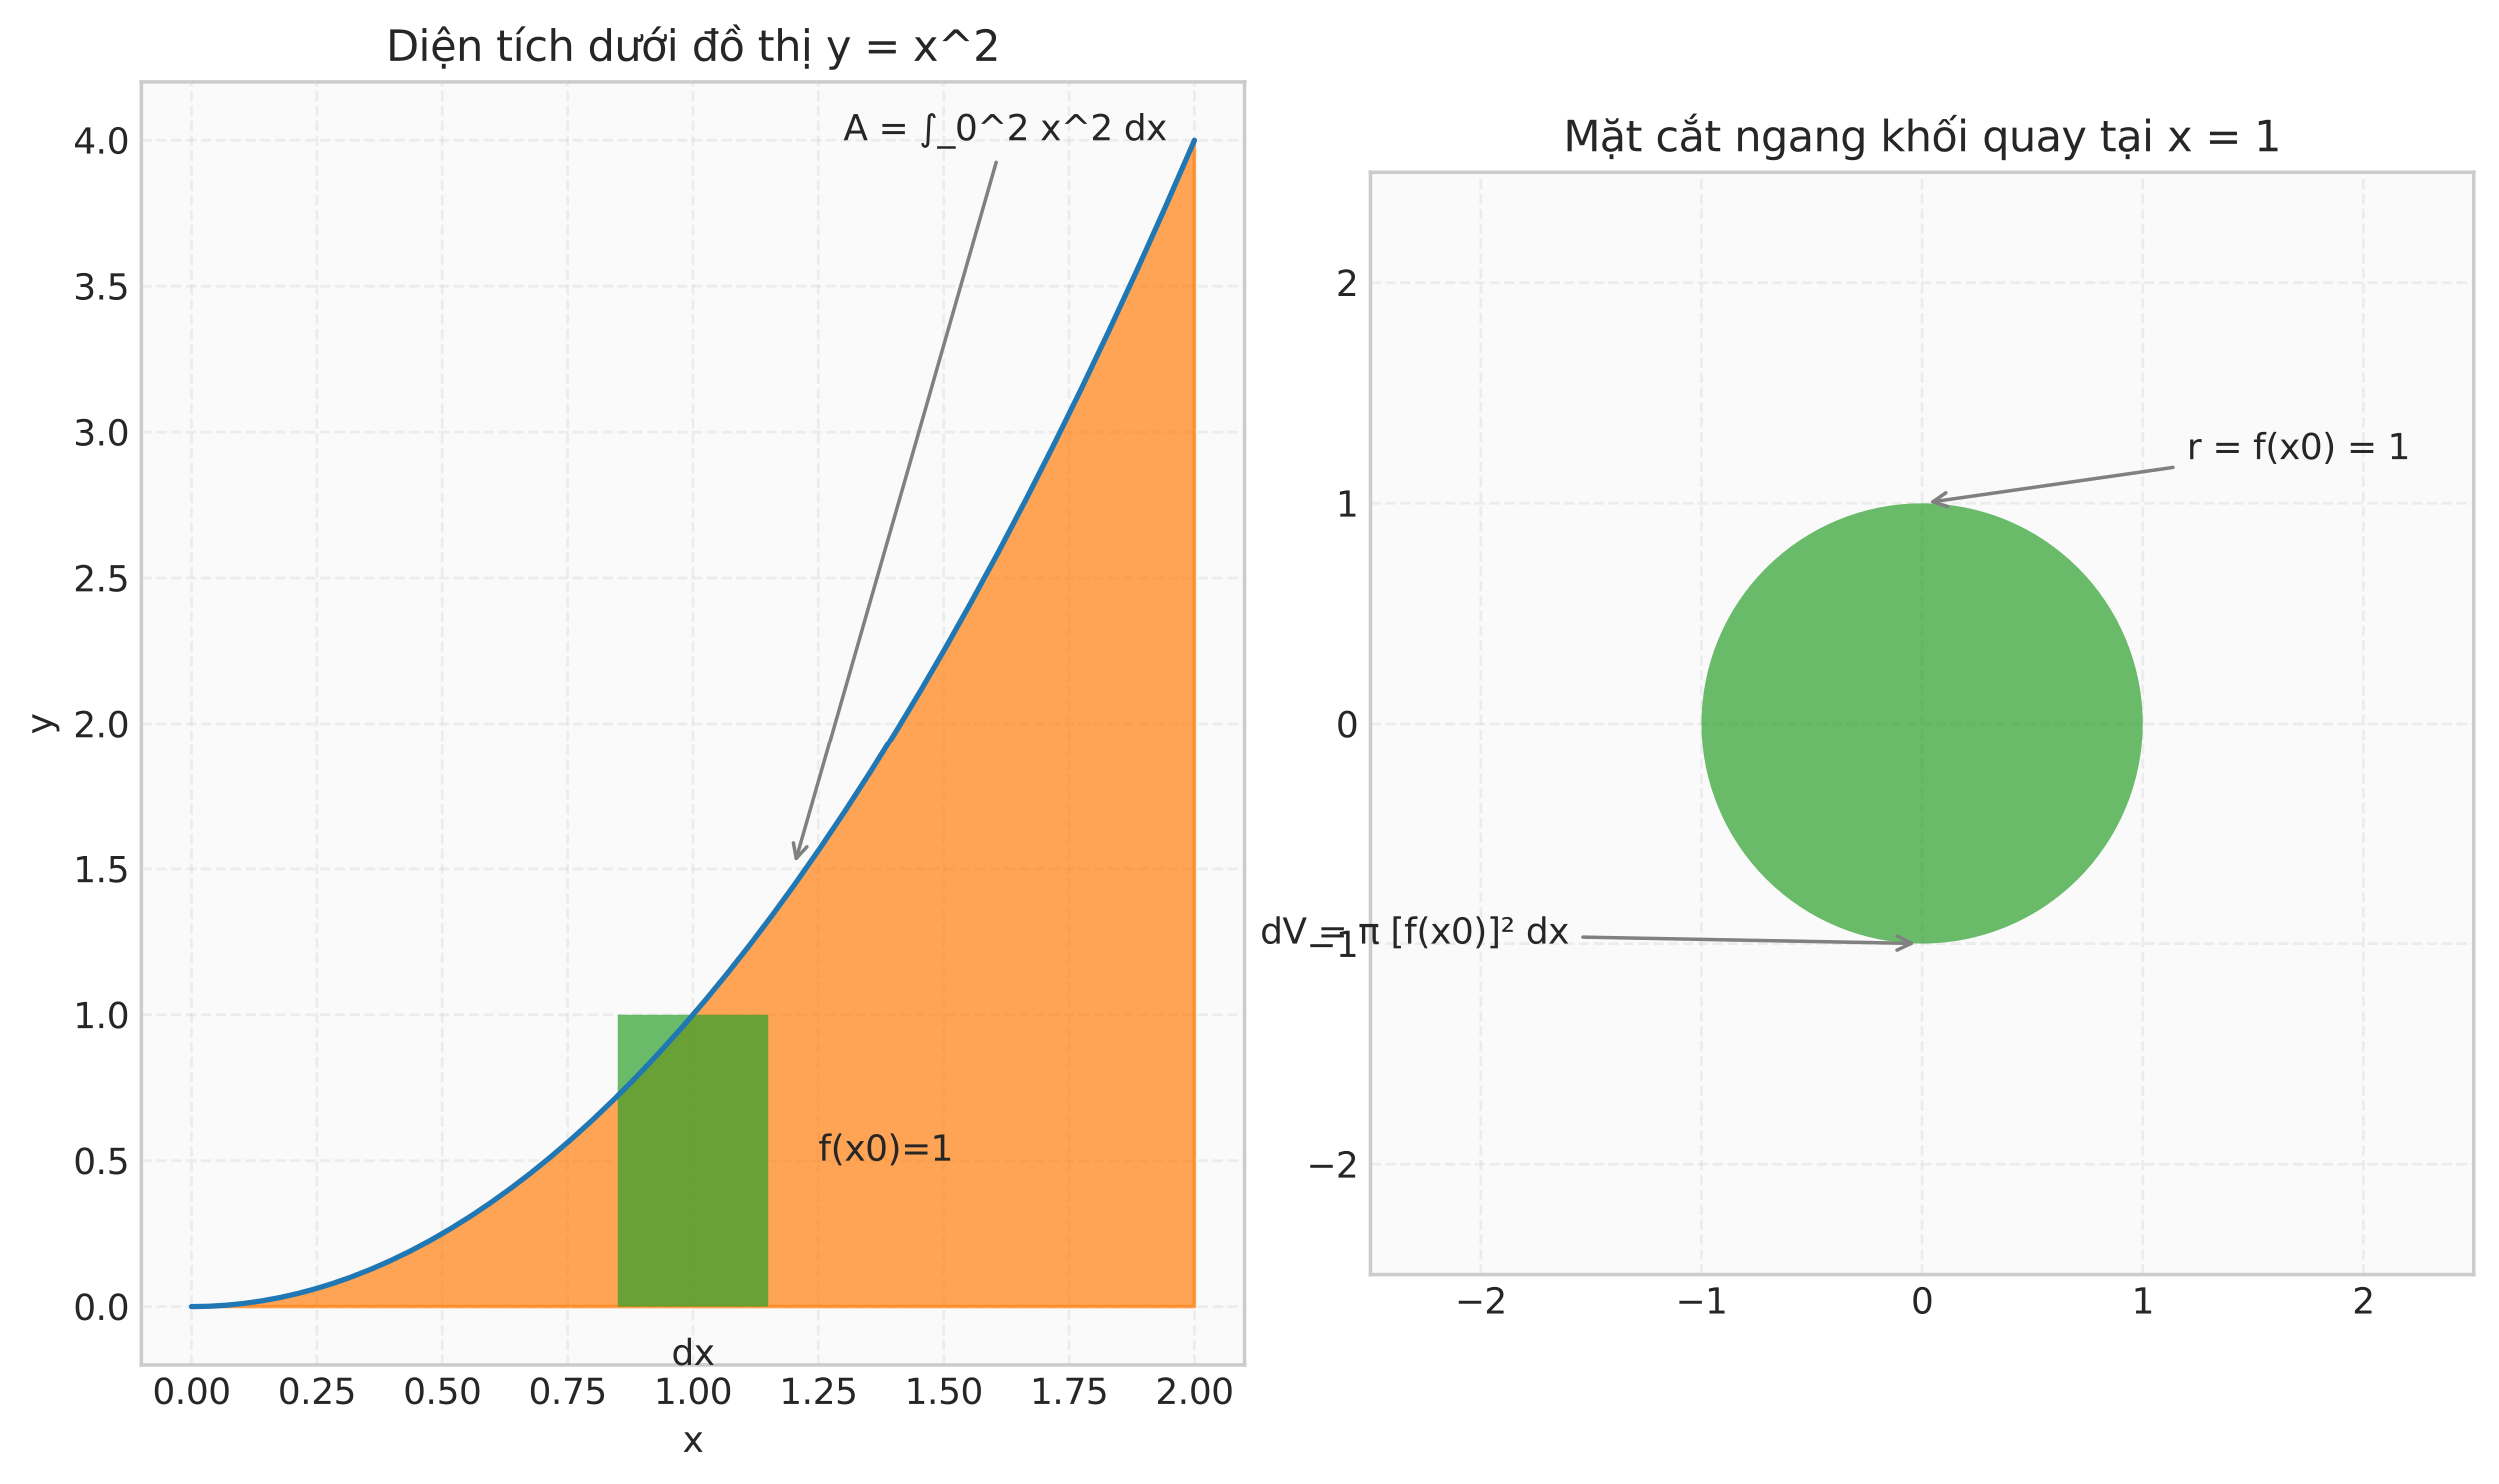 <?xml version="1.0" encoding="utf-8" standalone="no"?>
<!DOCTYPE svg PUBLIC "-//W3C//DTD SVG 1.1//EN"
  "http://www.w3.org/Graphics/SVG/1.1/DTD/svg11.dtd">
<svg xmlns:xlink="http://www.w3.org/1999/xlink" width="712.461pt" height="423.338pt" viewBox="0 0 712.461 423.338" xmlns="http://www.w3.org/2000/svg" version="1.1">
 <defs>
  <style type="text/css">*{stroke-linejoin: round; stroke-linecap: butt}</style>
 </defs>
 <g id="figure_1">
  <g id="patch_1">
   <path d="M 0 423.338 
L 712.461 423.338 
L 712.461 0 
L 0 0 
z
" style="fill: #ffffff"/>
  </g>
  <g id="axes_1">
   <g id="patch_2">
    <path d="M 40.281 389.282 
L 354.689 389.282 
L 354.689 23.342 
L 40.281 23.342 
z
" style="fill: #fafafa"/>
   </g>
   <g id="matplotlib.axis_1">
    <g id="xtick_1">
     <g id="line2d_1">
      <path d="M 54.573 389.282 
L 54.573 23.342 
" clip-path="url(#pe308cf410e)" style="fill: none; stroke-dasharray: 2.96,1.28; stroke-dashoffset: 0; stroke: #cccccc; stroke-opacity: 0.3; stroke-width: 0.8"/>
     </g>
     <g id="line2d_2"/>
     <g id="text_1">
      <!-- 0.00 -->
      <g style="fill: #262626" transform="translate(43.44 400.38) scale(0.1 -0.1)">
       <defs>
        <path id="DejaVuSans-30" d="M 2034 4250 
Q 1547 4250 1301 3770 
Q 1056 3291 1056 2328 
Q 1056 1369 1301 889 
Q 1547 409 2034 409 
Q 2525 409 2770 889 
Q 3016 1369 3016 2328 
Q 3016 3291 2770 3770 
Q 2525 4250 2034 4250 
z
M 2034 4750 
Q 2819 4750 3233 4129 
Q 3647 3509 3647 2328 
Q 3647 1150 3233 529 
Q 2819 -91 2034 -91 
Q 1250 -91 836 529 
Q 422 1150 422 2328 
Q 422 3509 836 4129 
Q 1250 4750 2034 4750 
z
" transform="scale(0.016)"/>
        <path id="DejaVuSans-2e" d="M 684 794 
L 1344 794 
L 1344 0 
L 684 0 
L 684 794 
z
" transform="scale(0.016)"/>
       </defs>
       <use xlink:href="#DejaVuSans-30"/>
       <use xlink:href="#DejaVuSans-2e" transform="translate(63.623 0)"/>
       <use xlink:href="#DejaVuSans-30" transform="translate(95.41 0)"/>
       <use xlink:href="#DejaVuSans-30" transform="translate(159.033 0)"/>
      </g>
     </g>
    </g>
    <g id="xtick_2">
     <g id="line2d_3">
      <path d="M 90.301 389.282 
L 90.301 23.342 
" clip-path="url(#pe308cf410e)" style="fill: none; stroke-dasharray: 2.96,1.28; stroke-dashoffset: 0; stroke: #cccccc; stroke-opacity: 0.3; stroke-width: 0.8"/>
     </g>
     <g id="line2d_4"/>
     <g id="text_2">
      <!-- 0.25 -->
      <g style="fill: #262626" transform="translate(79.168 400.38) scale(0.1 -0.1)">
       <defs>
        <path id="DejaVuSans-32" d="M 1228 531 
L 3431 531 
L 3431 0 
L 469 0 
L 469 531 
Q 828 903 1448 1529 
Q 2069 2156 2228 2338 
Q 2531 2678 2651 2914 
Q 2772 3150 2772 3378 
Q 2772 3750 2511 3984 
Q 2250 4219 1831 4219 
Q 1534 4219 1204 4116 
Q 875 4013 500 3803 
L 500 4441 
Q 881 4594 1212 4672 
Q 1544 4750 1819 4750 
Q 2544 4750 2975 4387 
Q 3406 4025 3406 3419 
Q 3406 3131 3298 2873 
Q 3191 2616 2906 2266 
Q 2828 2175 2409 1742 
Q 1991 1309 1228 531 
z
" transform="scale(0.016)"/>
        <path id="DejaVuSans-35" d="M 691 4666 
L 3169 4666 
L 3169 4134 
L 1269 4134 
L 1269 2991 
Q 1406 3038 1543 3061 
Q 1681 3084 1819 3084 
Q 2600 3084 3056 2656 
Q 3513 2228 3513 1497 
Q 3513 744 3044 326 
Q 2575 -91 1722 -91 
Q 1428 -91 1123 -41 
Q 819 9 494 109 
L 494 744 
Q 775 591 1075 516 
Q 1375 441 1709 441 
Q 2250 441 2565 725 
Q 2881 1009 2881 1497 
Q 2881 1984 2565 2268 
Q 2250 2553 1709 2553 
Q 1456 2553 1204 2497 
Q 953 2441 691 2322 
L 691 4666 
z
" transform="scale(0.016)"/>
       </defs>
       <use xlink:href="#DejaVuSans-30"/>
       <use xlink:href="#DejaVuSans-2e" transform="translate(63.623 0)"/>
       <use xlink:href="#DejaVuSans-32" transform="translate(95.41 0)"/>
       <use xlink:href="#DejaVuSans-35" transform="translate(159.033 0)"/>
      </g>
     </g>
    </g>
    <g id="xtick_3">
     <g id="line2d_5">
      <path d="M 126.029 389.282 
L 126.029 23.342 
" clip-path="url(#pe308cf410e)" style="fill: none; stroke-dasharray: 2.96,1.28; stroke-dashoffset: 0; stroke: #cccccc; stroke-opacity: 0.3; stroke-width: 0.8"/>
     </g>
     <g id="line2d_6"/>
     <g id="text_3">
      <!-- 0.50 -->
      <g style="fill: #262626" transform="translate(114.896 400.38) scale(0.1 -0.1)">
       <use xlink:href="#DejaVuSans-30"/>
       <use xlink:href="#DejaVuSans-2e" transform="translate(63.623 0)"/>
       <use xlink:href="#DejaVuSans-35" transform="translate(95.41 0)"/>
       <use xlink:href="#DejaVuSans-30" transform="translate(159.033 0)"/>
      </g>
     </g>
    </g>
    <g id="xtick_4">
     <g id="line2d_7">
      <path d="M 161.757 389.282 
L 161.757 23.342 
" clip-path="url(#pe308cf410e)" style="fill: none; stroke-dasharray: 2.96,1.28; stroke-dashoffset: 0; stroke: #cccccc; stroke-opacity: 0.3; stroke-width: 0.8"/>
     </g>
     <g id="line2d_8"/>
     <g id="text_4">
      <!-- 0.75 -->
      <g style="fill: #262626" transform="translate(150.624 400.38) scale(0.1 -0.1)">
       <defs>
        <path id="DejaVuSans-37" d="M 525 4666 
L 3525 4666 
L 3525 4397 
L 1831 0 
L 1172 0 
L 2766 4134 
L 525 4134 
L 525 4666 
z
" transform="scale(0.016)"/>
       </defs>
       <use xlink:href="#DejaVuSans-30"/>
       <use xlink:href="#DejaVuSans-2e" transform="translate(63.623 0)"/>
       <use xlink:href="#DejaVuSans-37" transform="translate(95.41 0)"/>
       <use xlink:href="#DejaVuSans-35" transform="translate(159.033 0)"/>
      </g>
     </g>
    </g>
    <g id="xtick_5">
     <g id="line2d_9">
      <path d="M 197.485 389.282 
L 197.485 23.342 
" clip-path="url(#pe308cf410e)" style="fill: none; stroke-dasharray: 2.96,1.28; stroke-dashoffset: 0; stroke: #cccccc; stroke-opacity: 0.3; stroke-width: 0.8"/>
     </g>
     <g id="line2d_10"/>
     <g id="text_5">
      <!-- 1.00 -->
      <g style="fill: #262626" transform="translate(186.353 400.38) scale(0.1 -0.1)">
       <defs>
        <path id="DejaVuSans-31" d="M 794 531 
L 1825 531 
L 1825 4091 
L 703 3866 
L 703 4441 
L 1819 4666 
L 2450 4666 
L 2450 531 
L 3481 531 
L 3481 0 
L 794 0 
L 794 531 
z
" transform="scale(0.016)"/>
       </defs>
       <use xlink:href="#DejaVuSans-31"/>
       <use xlink:href="#DejaVuSans-2e" transform="translate(63.623 0)"/>
       <use xlink:href="#DejaVuSans-30" transform="translate(95.41 0)"/>
       <use xlink:href="#DejaVuSans-30" transform="translate(159.033 0)"/>
      </g>
     </g>
    </g>
    <g id="xtick_6">
     <g id="line2d_11">
      <path d="M 233.214 389.282 
L 233.214 23.342 
" clip-path="url(#pe308cf410e)" style="fill: none; stroke-dasharray: 2.96,1.28; stroke-dashoffset: 0; stroke: #cccccc; stroke-opacity: 0.3; stroke-width: 0.8"/>
     </g>
     <g id="line2d_12"/>
     <g id="text_6">
      <!-- 1.25 -->
      <g style="fill: #262626" transform="translate(222.081 400.38) scale(0.1 -0.1)">
       <use xlink:href="#DejaVuSans-31"/>
       <use xlink:href="#DejaVuSans-2e" transform="translate(63.623 0)"/>
       <use xlink:href="#DejaVuSans-32" transform="translate(95.41 0)"/>
       <use xlink:href="#DejaVuSans-35" transform="translate(159.033 0)"/>
      </g>
     </g>
    </g>
    <g id="xtick_7">
     <g id="line2d_13">
      <path d="M 268.942 389.282 
L 268.942 23.342 
" clip-path="url(#pe308cf410e)" style="fill: none; stroke-dasharray: 2.96,1.28; stroke-dashoffset: 0; stroke: #cccccc; stroke-opacity: 0.3; stroke-width: 0.8"/>
     </g>
     <g id="line2d_14"/>
     <g id="text_7">
      <!-- 1.50 -->
      <g style="fill: #262626" transform="translate(257.809 400.38) scale(0.1 -0.1)">
       <use xlink:href="#DejaVuSans-31"/>
       <use xlink:href="#DejaVuSans-2e" transform="translate(63.623 0)"/>
       <use xlink:href="#DejaVuSans-35" transform="translate(95.41 0)"/>
       <use xlink:href="#DejaVuSans-30" transform="translate(159.033 0)"/>
      </g>
     </g>
    </g>
    <g id="xtick_8">
     <g id="line2d_15">
      <path d="M 304.67 389.282 
L 304.67 23.342 
" clip-path="url(#pe308cf410e)" style="fill: none; stroke-dasharray: 2.96,1.28; stroke-dashoffset: 0; stroke: #cccccc; stroke-opacity: 0.3; stroke-width: 0.8"/>
     </g>
     <g id="line2d_16"/>
     <g id="text_8">
      <!-- 1.75 -->
      <g style="fill: #262626" transform="translate(293.537 400.38) scale(0.1 -0.1)">
       <use xlink:href="#DejaVuSans-31"/>
       <use xlink:href="#DejaVuSans-2e" transform="translate(63.623 0)"/>
       <use xlink:href="#DejaVuSans-37" transform="translate(95.41 0)"/>
       <use xlink:href="#DejaVuSans-35" transform="translate(159.033 0)"/>
      </g>
     </g>
    </g>
    <g id="xtick_9">
     <g id="line2d_17">
      <path d="M 340.398 389.282 
L 340.398 23.342 
" clip-path="url(#pe308cf410e)" style="fill: none; stroke-dasharray: 2.96,1.28; stroke-dashoffset: 0; stroke: #cccccc; stroke-opacity: 0.3; stroke-width: 0.8"/>
     </g>
     <g id="line2d_18"/>
     <g id="text_9">
      <!-- 2.00 -->
      <g style="fill: #262626" transform="translate(329.265 400.38) scale(0.1 -0.1)">
       <use xlink:href="#DejaVuSans-32"/>
       <use xlink:href="#DejaVuSans-2e" transform="translate(63.623 0)"/>
       <use xlink:href="#DejaVuSans-30" transform="translate(95.41 0)"/>
       <use xlink:href="#DejaVuSans-30" transform="translate(159.033 0)"/>
      </g>
     </g>
    </g>
    <g id="text_10">
     <!-- x -->
     <g style="fill: #262626" transform="translate(194.526 414.058) scale(0.1 -0.1)">
      <defs>
       <path id="DejaVuSans-78" d="M 3513 3500 
L 2247 1797 
L 3578 0 
L 2900 0 
L 1881 1375 
L 863 0 
L 184 0 
L 1544 1831 
L 300 3500 
L 978 3500 
L 1906 2253 
L 2834 3500 
L 3513 3500 
z
" transform="scale(0.016)"/>
      </defs>
      <use xlink:href="#DejaVuSans-78"/>
     </g>
    </g>
   </g>
   <g id="matplotlib.axis_2">
    <g id="ytick_1">
     <g id="line2d_19">
      <path d="M 40.281 372.648 
L 354.689 372.648 
" clip-path="url(#pe308cf410e)" style="fill: none; stroke-dasharray: 2.96,1.28; stroke-dashoffset: 0; stroke: #cccccc; stroke-opacity: 0.3; stroke-width: 0.8"/>
     </g>
     <g id="line2d_20"/>
     <g id="text_11">
      <!-- 0.0 -->
      <g style="fill: #262626" transform="translate(20.878 376.447) scale(0.1 -0.1)">
       <use xlink:href="#DejaVuSans-30"/>
       <use xlink:href="#DejaVuSans-2e" transform="translate(63.623 0)"/>
       <use xlink:href="#DejaVuSans-30" transform="translate(95.41 0)"/>
      </g>
     </g>
    </g>
    <g id="ytick_2">
     <g id="line2d_21">
      <path d="M 40.281 331.064 
L 354.689 331.064 
" clip-path="url(#pe308cf410e)" style="fill: none; stroke-dasharray: 2.96,1.28; stroke-dashoffset: 0; stroke: #cccccc; stroke-opacity: 0.3; stroke-width: 0.8"/>
     </g>
     <g id="line2d_22"/>
     <g id="text_12">
      <!-- 0.5 -->
      <g style="fill: #262626" transform="translate(20.878 334.863) scale(0.1 -0.1)">
       <use xlink:href="#DejaVuSans-30"/>
       <use xlink:href="#DejaVuSans-2e" transform="translate(63.623 0)"/>
       <use xlink:href="#DejaVuSans-35" transform="translate(95.41 0)"/>
      </g>
     </g>
    </g>
    <g id="ytick_3">
     <g id="line2d_23">
      <path d="M 40.281 289.48 
L 354.689 289.48 
" clip-path="url(#pe308cf410e)" style="fill: none; stroke-dasharray: 2.96,1.28; stroke-dashoffset: 0; stroke: #cccccc; stroke-opacity: 0.3; stroke-width: 0.8"/>
     </g>
     <g id="line2d_24"/>
     <g id="text_13">
      <!-- 1.0 -->
      <g style="fill: #262626" transform="translate(20.878 293.279) scale(0.1 -0.1)">
       <use xlink:href="#DejaVuSans-31"/>
       <use xlink:href="#DejaVuSans-2e" transform="translate(63.623 0)"/>
       <use xlink:href="#DejaVuSans-30" transform="translate(95.41 0)"/>
      </g>
     </g>
    </g>
    <g id="ytick_4">
     <g id="line2d_25">
      <path d="M 40.281 247.896 
L 354.689 247.896 
" clip-path="url(#pe308cf410e)" style="fill: none; stroke-dasharray: 2.96,1.28; stroke-dashoffset: 0; stroke: #cccccc; stroke-opacity: 0.3; stroke-width: 0.8"/>
     </g>
     <g id="line2d_26"/>
     <g id="text_14">
      <!-- 1.5 -->
      <g style="fill: #262626" transform="translate(20.878 251.695) scale(0.1 -0.1)">
       <use xlink:href="#DejaVuSans-31"/>
       <use xlink:href="#DejaVuSans-2e" transform="translate(63.623 0)"/>
       <use xlink:href="#DejaVuSans-35" transform="translate(95.41 0)"/>
      </g>
     </g>
    </g>
    <g id="ytick_5">
     <g id="line2d_27">
      <path d="M 40.281 206.312 
L 354.689 206.312 
" clip-path="url(#pe308cf410e)" style="fill: none; stroke-dasharray: 2.96,1.28; stroke-dashoffset: 0; stroke: #cccccc; stroke-opacity: 0.3; stroke-width: 0.8"/>
     </g>
     <g id="line2d_28"/>
     <g id="text_15">
      <!-- 2.0 -->
      <g style="fill: #262626" transform="translate(20.878 210.111) scale(0.1 -0.1)">
       <use xlink:href="#DejaVuSans-32"/>
       <use xlink:href="#DejaVuSans-2e" transform="translate(63.623 0)"/>
       <use xlink:href="#DejaVuSans-30" transform="translate(95.41 0)"/>
      </g>
     </g>
    </g>
    <g id="ytick_6">
     <g id="line2d_29">
      <path d="M 40.281 164.728 
L 354.689 164.728 
" clip-path="url(#pe308cf410e)" style="fill: none; stroke-dasharray: 2.96,1.28; stroke-dashoffset: 0; stroke: #cccccc; stroke-opacity: 0.3; stroke-width: 0.8"/>
     </g>
     <g id="line2d_30"/>
     <g id="text_16">
      <!-- 2.5 -->
      <g style="fill: #262626" transform="translate(20.878 168.527) scale(0.1 -0.1)">
       <use xlink:href="#DejaVuSans-32"/>
       <use xlink:href="#DejaVuSans-2e" transform="translate(63.623 0)"/>
       <use xlink:href="#DejaVuSans-35" transform="translate(95.41 0)"/>
      </g>
     </g>
    </g>
    <g id="ytick_7">
     <g id="line2d_31">
      <path d="M 40.281 123.144 
L 354.689 123.144 
" clip-path="url(#pe308cf410e)" style="fill: none; stroke-dasharray: 2.96,1.28; stroke-dashoffset: 0; stroke: #cccccc; stroke-opacity: 0.3; stroke-width: 0.8"/>
     </g>
     <g id="line2d_32"/>
     <g id="text_17">
      <!-- 3.0 -->
      <g style="fill: #262626" transform="translate(20.878 126.943) scale(0.1 -0.1)">
       <defs>
        <path id="DejaVuSans-33" d="M 2597 2516 
Q 3050 2419 3304 2112 
Q 3559 1806 3559 1356 
Q 3559 666 3084 287 
Q 2609 -91 1734 -91 
Q 1441 -91 1130 -33 
Q 819 25 488 141 
L 488 750 
Q 750 597 1062 519 
Q 1375 441 1716 441 
Q 2309 441 2620 675 
Q 2931 909 2931 1356 
Q 2931 1769 2642 2001 
Q 2353 2234 1838 2234 
L 1294 2234 
L 1294 2753 
L 1863 2753 
Q 2328 2753 2575 2939 
Q 2822 3125 2822 3475 
Q 2822 3834 2567 4026 
Q 2313 4219 1838 4219 
Q 1578 4219 1281 4162 
Q 984 4106 628 3988 
L 628 4550 
Q 988 4650 1302 4700 
Q 1616 4750 1894 4750 
Q 2613 4750 3031 4423 
Q 3450 4097 3450 3541 
Q 3450 3153 3228 2886 
Q 3006 2619 2597 2516 
z
" transform="scale(0.016)"/>
       </defs>
       <use xlink:href="#DejaVuSans-33"/>
       <use xlink:href="#DejaVuSans-2e" transform="translate(63.623 0)"/>
       <use xlink:href="#DejaVuSans-30" transform="translate(95.41 0)"/>
      </g>
     </g>
    </g>
    <g id="ytick_8">
     <g id="line2d_33">
      <path d="M 40.281 81.56 
L 354.689 81.56 
" clip-path="url(#pe308cf410e)" style="fill: none; stroke-dasharray: 2.96,1.28; stroke-dashoffset: 0; stroke: #cccccc; stroke-opacity: 0.3; stroke-width: 0.8"/>
     </g>
     <g id="line2d_34"/>
     <g id="text_18">
      <!-- 3.5 -->
      <g style="fill: #262626" transform="translate(20.878 85.359) scale(0.1 -0.1)">
       <use xlink:href="#DejaVuSans-33"/>
       <use xlink:href="#DejaVuSans-2e" transform="translate(63.623 0)"/>
       <use xlink:href="#DejaVuSans-35" transform="translate(95.41 0)"/>
      </g>
     </g>
    </g>
    <g id="ytick_9">
     <g id="line2d_35">
      <path d="M 40.281 39.976 
L 354.689 39.976 
" clip-path="url(#pe308cf410e)" style="fill: none; stroke-dasharray: 2.96,1.28; stroke-dashoffset: 0; stroke: #cccccc; stroke-opacity: 0.3; stroke-width: 0.8"/>
     </g>
     <g id="line2d_36"/>
     <g id="text_19">
      <!-- 4.0 -->
      <g style="fill: #262626" transform="translate(20.878 43.775) scale(0.1 -0.1)">
       <defs>
        <path id="DejaVuSans-34" d="M 2419 4116 
L 825 1625 
L 2419 1625 
L 2419 4116 
z
M 2253 4666 
L 3047 4666 
L 3047 1625 
L 3713 1625 
L 3713 1100 
L 3047 1100 
L 3047 0 
L 2419 0 
L 2419 1100 
L 313 1100 
L 313 1709 
L 2253 4666 
z
" transform="scale(0.016)"/>
       </defs>
       <use xlink:href="#DejaVuSans-34"/>
       <use xlink:href="#DejaVuSans-2e" transform="translate(63.623 0)"/>
       <use xlink:href="#DejaVuSans-30" transform="translate(95.41 0)"/>
      </g>
     </g>
    </g>
    <g id="text_20">
     <!-- y -->
     <g style="fill: #262626" transform="translate(14.798 209.271) rotate(-90) scale(0.1 -0.1)">
      <defs>
       <path id="DejaVuSans-79" d="M 2059 -325 
Q 1816 -950 1584 -1140 
Q 1353 -1331 966 -1331 
L 506 -1331 
L 506 -850 
L 844 -850 
Q 1081 -850 1212 -737 
Q 1344 -625 1503 -206 
L 1606 56 
L 191 3500 
L 800 3500 
L 1894 763 
L 2988 3500 
L 3597 3500 
L 2059 -325 
z
" transform="scale(0.016)"/>
      </defs>
      <use xlink:href="#DejaVuSans-79"/>
     </g>
    </g>
   </g>
   <g id="FillBetweenPolyCollection_1">
    <defs>
     <path id="m373b58885c" d="M 54.573 -50.69 
L 54.573 -50.69 
L 55.289 -50.692 
L 56.005 -50.698 
L 56.722 -50.709 
L 57.438 -50.723 
L 58.154 -50.742 
L 58.871 -50.765 
L 59.587 -50.792 
L 60.303 -50.824 
L 61.02 -50.859 
L 61.736 -50.899 
L 62.452 -50.943 
L 63.169 -50.991 
L 63.885 -51.043 
L 64.602 -51.099 
L 65.318 -51.16 
L 66.034 -51.225 
L 66.751 -51.294 
L 67.467 -51.367 
L 68.183 -51.444 
L 68.9 -51.526 
L 69.616 -51.611 
L 70.332 -51.701 
L 71.049 -51.795 
L 71.765 -51.894 
L 72.481 -51.996 
L 73.198 -52.102 
L 73.914 -52.213 
L 74.63 -52.328 
L 75.347 -52.447 
L 76.063 -52.571 
L 76.78 -52.698 
L 77.496 -52.83 
L 78.212 -52.966 
L 78.929 -53.106 
L 79.645 -53.25 
L 80.361 -53.398 
L 81.078 -53.551 
L 81.794 -53.707 
L 82.51 -53.868 
L 83.227 -54.033 
L 83.943 -54.203 
L 84.659 -54.376 
L 85.376 -54.554 
L 86.092 -54.735 
L 86.809 -54.921 
L 87.525 -55.112 
L 88.241 -55.306 
L 88.958 -55.504 
L 89.674 -55.707 
L 90.39 -55.914 
L 91.107 -56.125 
L 91.823 -56.34 
L 92.539 -56.56 
L 93.256 -56.783 
L 93.972 -57.011 
L 94.688 -57.243 
L 95.405 -57.479 
L 96.121 -57.719 
L 96.837 -57.964 
L 97.554 -58.213 
L 98.27 -58.465 
L 98.987 -58.722 
L 99.703 -58.984 
L 100.419 -59.249 
L 101.136 -59.519 
L 101.852 -59.792 
L 102.568 -60.07 
L 103.285 -60.352 
L 104.001 -60.639 
L 104.717 -60.929 
L 105.434 -61.224 
L 106.15 -61.523 
L 106.866 -61.826 
L 107.583 -62.133 
L 108.299 -62.444 
L 109.016 -62.76 
L 109.732 -63.079 
L 110.448 -63.403 
L 111.165 -63.731 
L 111.881 -64.064 
L 112.597 -64.4 
L 113.314 -64.741 
L 114.03 -65.085 
L 114.746 -65.434 
L 115.463 -65.788 
L 116.179 -66.145 
L 116.895 -66.506 
L 117.612 -66.872 
L 118.328 -67.242 
L 119.044 -67.616 
L 119.761 -67.994 
L 120.477 -68.377 
L 121.194 -68.763 
L 121.91 -69.154 
L 122.626 -69.549 
L 123.343 -69.948 
L 124.059 -70.351 
L 124.775 -70.759 
L 125.492 -71.17 
L 126.208 -71.586 
L 126.924 -72.006 
L 127.641 -72.43 
L 128.357 -72.859 
L 129.073 -73.291 
L 129.79 -73.728 
L 130.506 -74.169 
L 131.223 -74.614 
L 131.939 -75.063 
L 132.655 -75.517 
L 133.372 -75.975 
L 134.088 -76.436 
L 134.804 -76.902 
L 135.521 -77.372 
L 136.237 -77.847 
L 136.953 -78.325 
L 137.67 -78.808 
L 138.386 -79.295 
L 139.102 -79.786 
L 139.819 -80.281 
L 140.535 -80.781 
L 141.251 -81.284 
L 141.968 -81.792 
L 142.684 -82.304 
L 143.401 -82.82 
L 144.117 -83.341 
L 144.833 -83.865 
L 145.55 -84.394 
L 146.266 -84.927 
L 146.982 -85.464 
L 147.699 -86.005 
L 148.415 -86.55 
L 149.131 -87.1 
L 149.848 -87.654 
L 150.564 -88.211 
L 151.28 -88.774 
L 151.997 -89.34 
L 152.713 -89.91 
L 153.43 -90.485 
L 154.146 -91.064 
L 154.862 -91.647 
L 155.579 -92.234 
L 156.295 -92.825 
L 157.011 -93.421 
L 157.728 -94.021 
L 158.444 -94.625 
L 159.16 -95.233 
L 159.877 -95.845 
L 160.593 -96.461 
L 161.309 -97.082 
L 162.026 -97.707 
L 162.742 -98.336 
L 163.458 -98.969 
L 164.175 -99.606 
L 164.891 -100.248 
L 165.608 -100.893 
L 166.324 -101.543 
L 167.04 -102.197 
L 167.757 -102.856 
L 168.473 -103.518 
L 169.189 -104.185 
L 169.906 -104.855 
L 170.622 -105.53 
L 171.338 -106.21 
L 172.055 -106.893 
L 172.771 -107.58 
L 173.487 -108.272 
L 174.204 -108.968 
L 174.92 -109.668 
L 175.637 -110.372 
L 176.353 -111.08 
L 177.069 -111.793 
L 177.786 -112.51 
L 178.502 -113.231 
L 179.218 -113.956 
L 179.935 -114.685 
L 180.651 -115.419 
L 181.367 -116.156 
L 182.084 -116.898 
L 182.8 -117.644 
L 183.516 -118.394 
L 184.233 -119.149 
L 184.949 -119.907 
L 185.665 -120.67 
L 186.382 -121.437 
L 187.098 -122.208 
L 187.815 -122.983 
L 188.531 -123.762 
L 189.247 -124.546 
L 189.964 -125.334 
L 190.68 -126.126 
L 191.396 -126.922 
L 192.113 -127.722 
L 192.829 -128.527 
L 193.545 -129.336 
L 194.262 -130.148 
L 194.978 -130.965 
L 195.694 -131.787 
L 196.411 -132.612 
L 197.127 -133.442 
L 197.844 -134.275 
L 198.56 -135.113 
L 199.276 -135.956 
L 199.993 -136.802 
L 200.709 -137.652 
L 201.425 -138.507 
L 202.142 -139.366 
L 202.858 -140.229 
L 203.574 -141.096 
L 204.291 -141.967 
L 205.007 -142.843 
L 205.723 -143.723 
L 206.44 -144.607 
L 207.156 -145.495 
L 207.872 -146.387 
L 208.589 -147.283 
L 209.305 -148.184 
L 210.022 -149.089 
L 210.738 -149.998 
L 211.454 -150.911 
L 212.171 -151.828 
L 212.887 -152.75 
L 213.603 -153.676 
L 214.32 -154.606 
L 215.036 -155.54 
L 215.752 -156.478 
L 216.469 -157.42 
L 217.185 -158.367 
L 217.901 -159.318 
L 218.618 -160.273 
L 219.334 -161.232 
L 220.051 -162.195 
L 220.767 -163.163 
L 221.483 -164.134 
L 222.2 -165.11 
L 222.916 -166.09 
L 223.632 -167.074 
L 224.349 -168.063 
L 225.065 -169.055 
L 225.781 -170.052 
L 226.498 -171.053 
L 227.214 -172.058 
L 227.93 -173.068 
L 228.647 -174.081 
L 229.363 -175.099 
L 230.079 -176.121 
L 230.796 -177.147 
L 231.512 -178.177 
L 232.229 -179.211 
L 232.945 -180.25 
L 233.661 -181.292 
L 234.378 -182.339 
L 235.094 -183.39 
L 235.81 -184.446 
L 236.527 -185.505 
L 237.243 -186.569 
L 237.959 -187.637 
L 238.676 -188.708 
L 239.392 -189.785 
L 240.108 -190.865 
L 240.825 -191.95 
L 241.541 -193.038 
L 242.258 -194.131 
L 242.974 -195.228 
L 243.69 -196.329 
L 244.407 -197.435 
L 245.123 -198.544 
L 245.839 -199.658 
L 246.556 -200.776 
L 247.272 -201.898 
L 247.988 -203.025 
L 248.705 -204.155 
L 249.421 -205.29 
L 250.137 -206.429 
L 250.854 -207.572 
L 251.57 -208.719 
L 252.286 -209.87 
L 253.003 -211.026 
L 253.719 -212.186 
L 254.436 -213.35 
L 255.152 -214.518 
L 255.868 -215.69 
L 256.585 -216.866 
L 257.301 -218.047 
L 258.017 -219.232 
L 258.734 -220.421 
L 259.45 -221.614 
L 260.166 -222.811 
L 260.883 -224.013 
L 261.599 -225.219 
L 262.315 -226.429 
L 263.032 -227.643 
L 263.748 -228.861 
L 264.465 -230.083 
L 265.181 -231.31 
L 265.897 -232.541 
L 266.614 -233.776 
L 267.33 -235.015 
L 268.046 -236.258 
L 268.763 -237.506 
L 269.479 -238.757 
L 270.195 -240.013 
L 270.912 -241.273 
L 271.628 -242.538 
L 272.344 -243.806 
L 273.061 -245.079 
L 273.777 -246.355 
L 274.493 -247.636 
L 275.21 -248.921 
L 275.926 -250.211 
L 276.643 -251.504 
L 277.359 -252.802 
L 278.075 -254.104 
L 278.792 -255.41 
L 279.508 -256.72 
L 280.224 -258.034 
L 280.941 -259.353 
L 281.657 -260.676 
L 282.373 -262.003 
L 283.09 -263.334 
L 283.806 -264.669 
L 284.522 -266.008 
L 285.239 -267.352 
L 285.955 -268.7 
L 286.672 -270.052 
L 287.388 -271.408 
L 288.104 -272.768 
L 288.821 -274.133 
L 289.537 -275.502 
L 290.253 -276.875 
L 290.97 -278.252 
L 291.686 -279.633 
L 292.402 -281.018 
L 293.119 -282.408 
L 293.835 -283.802 
L 294.551 -285.2 
L 295.268 -286.602 
L 295.984 -288.008 
L 296.7 -289.419 
L 297.417 -290.833 
L 298.133 -292.252 
L 298.85 -293.675 
L 299.566 -295.103 
L 300.282 -296.534 
L 300.999 -297.969 
L 301.715 -299.409 
L 302.431 -300.853 
L 303.148 -302.301 
L 303.864 -303.754 
L 304.58 -305.21 
L 305.297 -306.671 
L 306.013 -308.136 
L 306.729 -309.605 
L 307.446 -311.078 
L 308.162 -312.555 
L 308.879 -314.037 
L 309.595 -315.522 
L 310.311 -317.012 
L 311.028 -318.506 
L 311.744 -320.005 
L 312.46 -321.507 
L 313.177 -323.014 
L 313.893 -324.525 
L 314.609 -326.04 
L 315.326 -327.559 
L 316.042 -329.082 
L 316.758 -330.61 
L 317.475 -332.141 
L 318.191 -333.677 
L 318.908 -335.217 
L 319.624 -336.762 
L 320.34 -338.31 
L 321.057 -339.863 
L 321.773 -341.419 
L 322.489 -342.98 
L 323.206 -344.545 
L 323.922 -346.115 
L 324.638 -347.688 
L 325.355 -349.266 
L 326.071 -350.848 
L 326.787 -352.434 
L 327.504 -354.024 
L 328.22 -355.618 
L 328.936 -357.217 
L 329.653 -358.82 
L 330.369 -360.427 
L 331.086 -362.038 
L 331.802 -363.653 
L 332.518 -365.273 
L 333.235 -366.896 
L 333.951 -368.524 
L 334.667 -370.156 
L 335.384 -371.792 
L 336.1 -373.433 
L 336.816 -375.077 
L 337.533 -376.726 
L 338.249 -378.379 
L 338.965 -380.036 
L 339.682 -381.697 
L 340.398 -383.363 
L 340.398 -50.69 
L 340.398 -50.69 
L 339.682 -50.69 
L 338.965 -50.69 
L 338.249 -50.69 
L 337.533 -50.69 
L 336.816 -50.69 
L 336.1 -50.69 
L 335.384 -50.69 
L 334.667 -50.69 
L 333.951 -50.69 
L 333.235 -50.69 
L 332.518 -50.69 
L 331.802 -50.69 
L 331.086 -50.69 
L 330.369 -50.69 
L 329.653 -50.69 
L 328.936 -50.69 
L 328.22 -50.69 
L 327.504 -50.69 
L 326.787 -50.69 
L 326.071 -50.69 
L 325.355 -50.69 
L 324.638 -50.69 
L 323.922 -50.69 
L 323.206 -50.69 
L 322.489 -50.69 
L 321.773 -50.69 
L 321.057 -50.69 
L 320.34 -50.69 
L 319.624 -50.69 
L 318.908 -50.69 
L 318.191 -50.69 
L 317.475 -50.69 
L 316.758 -50.69 
L 316.042 -50.69 
L 315.326 -50.69 
L 314.609 -50.69 
L 313.893 -50.69 
L 313.177 -50.69 
L 312.46 -50.69 
L 311.744 -50.69 
L 311.028 -50.69 
L 310.311 -50.69 
L 309.595 -50.69 
L 308.879 -50.69 
L 308.162 -50.69 
L 307.446 -50.69 
L 306.729 -50.69 
L 306.013 -50.69 
L 305.297 -50.69 
L 304.58 -50.69 
L 303.864 -50.69 
L 303.148 -50.69 
L 302.431 -50.69 
L 301.715 -50.69 
L 300.999 -50.69 
L 300.282 -50.69 
L 299.566 -50.69 
L 298.85 -50.69 
L 298.133 -50.69 
L 297.417 -50.69 
L 296.7 -50.69 
L 295.984 -50.69 
L 295.268 -50.69 
L 294.551 -50.69 
L 293.835 -50.69 
L 293.119 -50.69 
L 292.402 -50.69 
L 291.686 -50.69 
L 290.97 -50.69 
L 290.253 -50.69 
L 289.537 -50.69 
L 288.821 -50.69 
L 288.104 -50.69 
L 287.388 -50.69 
L 286.672 -50.69 
L 285.955 -50.69 
L 285.239 -50.69 
L 284.522 -50.69 
L 283.806 -50.69 
L 283.09 -50.69 
L 282.373 -50.69 
L 281.657 -50.69 
L 280.941 -50.69 
L 280.224 -50.69 
L 279.508 -50.69 
L 278.792 -50.69 
L 278.075 -50.69 
L 277.359 -50.69 
L 276.643 -50.69 
L 275.926 -50.69 
L 275.21 -50.69 
L 274.493 -50.69 
L 273.777 -50.69 
L 273.061 -50.69 
L 272.344 -50.69 
L 271.628 -50.69 
L 270.912 -50.69 
L 270.195 -50.69 
L 269.479 -50.69 
L 268.763 -50.69 
L 268.046 -50.69 
L 267.33 -50.69 
L 266.614 -50.69 
L 265.897 -50.69 
L 265.181 -50.69 
L 264.465 -50.69 
L 263.748 -50.69 
L 263.032 -50.69 
L 262.315 -50.69 
L 261.599 -50.69 
L 260.883 -50.69 
L 260.166 -50.69 
L 259.45 -50.69 
L 258.734 -50.69 
L 258.017 -50.69 
L 257.301 -50.69 
L 256.585 -50.69 
L 255.868 -50.69 
L 255.152 -50.69 
L 254.436 -50.69 
L 253.719 -50.69 
L 253.003 -50.69 
L 252.286 -50.69 
L 251.57 -50.69 
L 250.854 -50.69 
L 250.137 -50.69 
L 249.421 -50.69 
L 248.705 -50.69 
L 247.988 -50.69 
L 247.272 -50.69 
L 246.556 -50.69 
L 245.839 -50.69 
L 245.123 -50.69 
L 244.407 -50.69 
L 243.69 -50.69 
L 242.974 -50.69 
L 242.258 -50.69 
L 241.541 -50.69 
L 240.825 -50.69 
L 240.108 -50.69 
L 239.392 -50.69 
L 238.676 -50.69 
L 237.959 -50.69 
L 237.243 -50.69 
L 236.527 -50.69 
L 235.81 -50.69 
L 235.094 -50.69 
L 234.378 -50.69 
L 233.661 -50.69 
L 232.945 -50.69 
L 232.229 -50.69 
L 231.512 -50.69 
L 230.796 -50.69 
L 230.079 -50.69 
L 229.363 -50.69 
L 228.647 -50.69 
L 227.93 -50.69 
L 227.214 -50.69 
L 226.498 -50.69 
L 225.781 -50.69 
L 225.065 -50.69 
L 224.349 -50.69 
L 223.632 -50.69 
L 222.916 -50.69 
L 222.2 -50.69 
L 221.483 -50.69 
L 220.767 -50.69 
L 220.051 -50.69 
L 219.334 -50.69 
L 218.618 -50.69 
L 217.901 -50.69 
L 217.185 -50.69 
L 216.469 -50.69 
L 215.752 -50.69 
L 215.036 -50.69 
L 214.32 -50.69 
L 213.603 -50.69 
L 212.887 -50.69 
L 212.171 -50.69 
L 211.454 -50.69 
L 210.738 -50.69 
L 210.022 -50.69 
L 209.305 -50.69 
L 208.589 -50.69 
L 207.872 -50.69 
L 207.156 -50.69 
L 206.44 -50.69 
L 205.723 -50.69 
L 205.007 -50.69 
L 204.291 -50.69 
L 203.574 -50.69 
L 202.858 -50.69 
L 202.142 -50.69 
L 201.425 -50.69 
L 200.709 -50.69 
L 199.993 -50.69 
L 199.276 -50.69 
L 198.56 -50.69 
L 197.844 -50.69 
L 197.127 -50.69 
L 196.411 -50.69 
L 195.694 -50.69 
L 194.978 -50.69 
L 194.262 -50.69 
L 193.545 -50.69 
L 192.829 -50.69 
L 192.113 -50.69 
L 191.396 -50.69 
L 190.68 -50.69 
L 189.964 -50.69 
L 189.247 -50.69 
L 188.531 -50.69 
L 187.815 -50.69 
L 187.098 -50.69 
L 186.382 -50.69 
L 185.665 -50.69 
L 184.949 -50.69 
L 184.233 -50.69 
L 183.516 -50.69 
L 182.8 -50.69 
L 182.084 -50.69 
L 181.367 -50.69 
L 180.651 -50.69 
L 179.935 -50.69 
L 179.218 -50.69 
L 178.502 -50.69 
L 177.786 -50.69 
L 177.069 -50.69 
L 176.353 -50.69 
L 175.637 -50.69 
L 174.92 -50.69 
L 174.204 -50.69 
L 173.487 -50.69 
L 172.771 -50.69 
L 172.055 -50.69 
L 171.338 -50.69 
L 170.622 -50.69 
L 169.906 -50.69 
L 169.189 -50.69 
L 168.473 -50.69 
L 167.757 -50.69 
L 167.04 -50.69 
L 166.324 -50.69 
L 165.608 -50.69 
L 164.891 -50.69 
L 164.175 -50.69 
L 163.458 -50.69 
L 162.742 -50.69 
L 162.026 -50.69 
L 161.309 -50.69 
L 160.593 -50.69 
L 159.877 -50.69 
L 159.16 -50.69 
L 158.444 -50.69 
L 157.728 -50.69 
L 157.011 -50.69 
L 156.295 -50.69 
L 155.579 -50.69 
L 154.862 -50.69 
L 154.146 -50.69 
L 153.43 -50.69 
L 152.713 -50.69 
L 151.997 -50.69 
L 151.28 -50.69 
L 150.564 -50.69 
L 149.848 -50.69 
L 149.131 -50.69 
L 148.415 -50.69 
L 147.699 -50.69 
L 146.982 -50.69 
L 146.266 -50.69 
L 145.55 -50.69 
L 144.833 -50.69 
L 144.117 -50.69 
L 143.401 -50.69 
L 142.684 -50.69 
L 141.968 -50.69 
L 141.251 -50.69 
L 140.535 -50.69 
L 139.819 -50.69 
L 139.102 -50.69 
L 138.386 -50.69 
L 137.67 -50.69 
L 136.953 -50.69 
L 136.237 -50.69 
L 135.521 -50.69 
L 134.804 -50.69 
L 134.088 -50.69 
L 133.372 -50.69 
L 132.655 -50.69 
L 131.939 -50.69 
L 131.223 -50.69 
L 130.506 -50.69 
L 129.79 -50.69 
L 129.073 -50.69 
L 128.357 -50.69 
L 127.641 -50.69 
L 126.924 -50.69 
L 126.208 -50.69 
L 125.492 -50.69 
L 124.775 -50.69 
L 124.059 -50.69 
L 123.343 -50.69 
L 122.626 -50.69 
L 121.91 -50.69 
L 121.194 -50.69 
L 120.477 -50.69 
L 119.761 -50.69 
L 119.044 -50.69 
L 118.328 -50.69 
L 117.612 -50.69 
L 116.895 -50.69 
L 116.179 -50.69 
L 115.463 -50.69 
L 114.746 -50.69 
L 114.03 -50.69 
L 113.314 -50.69 
L 112.597 -50.69 
L 111.881 -50.69 
L 111.165 -50.69 
L 110.448 -50.69 
L 109.732 -50.69 
L 109.016 -50.69 
L 108.299 -50.69 
L 107.583 -50.69 
L 106.866 -50.69 
L 106.15 -50.69 
L 105.434 -50.69 
L 104.717 -50.69 
L 104.001 -50.69 
L 103.285 -50.69 
L 102.568 -50.69 
L 101.852 -50.69 
L 101.136 -50.69 
L 100.419 -50.69 
L 99.703 -50.69 
L 98.987 -50.69 
L 98.27 -50.69 
L 97.554 -50.69 
L 96.837 -50.69 
L 96.121 -50.69 
L 95.405 -50.69 
L 94.688 -50.69 
L 93.972 -50.69 
L 93.256 -50.69 
L 92.539 -50.69 
L 91.823 -50.69 
L 91.107 -50.69 
L 90.39 -50.69 
L 89.674 -50.69 
L 88.958 -50.69 
L 88.241 -50.69 
L 87.525 -50.69 
L 86.809 -50.69 
L 86.092 -50.69 
L 85.376 -50.69 
L 84.659 -50.69 
L 83.943 -50.69 
L 83.227 -50.69 
L 82.51 -50.69 
L 81.794 -50.69 
L 81.078 -50.69 
L 80.361 -50.69 
L 79.645 -50.69 
L 78.929 -50.69 
L 78.212 -50.69 
L 77.496 -50.69 
L 76.78 -50.69 
L 76.063 -50.69 
L 75.347 -50.69 
L 74.63 -50.69 
L 73.914 -50.69 
L 73.198 -50.69 
L 72.481 -50.69 
L 71.765 -50.69 
L 71.049 -50.69 
L 70.332 -50.69 
L 69.616 -50.69 
L 68.9 -50.69 
L 68.183 -50.69 
L 67.467 -50.69 
L 66.751 -50.69 
L 66.034 -50.69 
L 65.318 -50.69 
L 64.602 -50.69 
L 63.885 -50.69 
L 63.169 -50.69 
L 62.452 -50.69 
L 61.736 -50.69 
L 61.02 -50.69 
L 60.303 -50.69 
L 59.587 -50.69 
L 58.871 -50.69 
L 58.154 -50.69 
L 57.438 -50.69 
L 56.722 -50.69 
L 56.005 -50.69 
L 55.289 -50.69 
L 54.573 -50.69 
z
" style="stroke: #ff7f0e; stroke-opacity: 0.7"/>
    </defs>
    <g clip-path="url(#pe308cf410e)">
     <use xlink:href="#m373b58885c" x="0" y="423.338" style="fill: #ff7f0e; fill-opacity: 0.7; stroke: #ff7f0e; stroke-opacity: 0.7"/>
    </g>
   </g>
   <g id="patch_3">
    <path d="M 176.048 372.648 
L 218.922 372.648 
L 218.922 289.48 
L 176.048 289.48 
z
" clip-path="url(#pe308cf410e)" style="fill: #2ca02c; opacity: 0.7"/>
   </g>
   <g id="line2d_37">
    <path d="M 54.573 372.648 
L 59.587 372.546 
L 64.602 372.239 
L 69.616 371.727 
L 74.63 371.01 
L 79.645 370.088 
L 84.659 368.962 
L 89.674 367.631 
L 94.688 366.095 
L 99.703 364.354 
L 105.434 362.114 
L 111.165 359.607 
L 116.895 356.832 
L 122.626 353.789 
L 128.357 350.479 
L 134.088 346.902 
L 139.819 343.057 
L 145.55 338.944 
L 151.28 334.565 
L 157.011 329.917 
L 162.742 325.002 
L 168.473 319.82 
L 174.92 313.67 
L 181.367 307.182 
L 187.815 300.355 
L 194.262 293.19 
L 200.709 285.686 
L 207.156 277.843 
L 213.603 269.662 
L 220.051 261.143 
L 226.498 252.285 
L 233.661 242.046 
L 240.825 231.389 
L 247.988 220.314 
L 255.152 208.82 
L 262.315 196.91 
L 269.479 184.581 
L 276.643 171.834 
L 284.522 157.33 
L 292.402 142.32 
L 300.282 126.804 
L 308.162 110.783 
L 316.042 94.256 
L 323.922 77.223 
L 331.802 59.685 
L 339.682 41.641 
L 340.398 39.976 
L 340.398 39.976 
" clip-path="url(#pe308cf410e)" style="fill: none; stroke: #1f77b4; stroke-width: 1.5; stroke-linecap: round"/>
   </g>
   <g id="patch_4">
    <path d="M 40.281 389.282 
L 40.281 23.342 
" style="fill: none; stroke: #cccccc; stroke-linejoin: miter; stroke-linecap: square"/>
   </g>
   <g id="patch_5">
    <path d="M 354.689 389.282 
L 354.689 23.342 
" style="fill: none; stroke: #cccccc; stroke-linejoin: miter; stroke-linecap: square"/>
   </g>
   <g id="patch_6">
    <path d="M 40.281 389.282 
L 354.689 389.282 
" style="fill: none; stroke: #cccccc; stroke-linejoin: miter; stroke-linecap: square"/>
   </g>
   <g id="patch_7">
    <path d="M 40.281 23.342 
L 354.689 23.342 
" style="fill: none; stroke: #cccccc; stroke-linejoin: miter; stroke-linecap: square"/>
   </g>
   <g id="patch_8">
    <path d="M 283.893 46.259 
Q 255.256 146.116 226.928 244.898 
" style="fill: none; stroke: #808080; stroke-linecap: round"/>
    <path d="M 229.953 241.605 
L 226.928 244.898 
L 226.108 240.502 
" style="fill: none; stroke: #808080; stroke-linecap: round"/>
   </g>
   <g id="text_21">
    <!-- A = ∫_0^2 x^2 dx -->
    <g style="fill: #262626" transform="translate(240.359 39.976) scale(0.1 -0.1)">
     <defs>
      <path id="DejaVuSans-41" d="M 2188 4044 
L 1331 1722 
L 3047 1722 
L 2188 4044 
z
M 1831 4666 
L 2547 4666 
L 4325 0 
L 3669 0 
L 3244 1197 
L 1141 1197 
L 716 0 
L 50 0 
L 1831 4666 
z
" transform="scale(0.016)"/>
      <path id="DejaVuSans-20" transform="scale(0.016)"/>
      <path id="DejaVuSans-3d" d="M 678 2906 
L 4684 2906 
L 4684 2381 
L 678 2381 
L 678 2906 
z
M 678 1631 
L 4684 1631 
L 4684 1100 
L 678 1100 
L 678 1631 
z
" transform="scale(0.016)"/>
      <path id="DejaVuSans-222b" d="M 1509 3906 
Q 1534 4428 1787 4636 
Q 2041 4844 2277 4844 
Q 2513 4844 2709 4648 
Q 2906 4453 2969 4016 
L 2506 3969 
Q 2453 4375 2275 4375 
Q 2053 4375 2028 3828 
L 1825 -422 
Q 1800 -944 1547 -1151 
Q 1294 -1359 1058 -1359 
Q 822 -1359 625 -1164 
Q 428 -969 366 -531 
L 828 -484 
Q 881 -891 1059 -891 
Q 1281 -891 1306 -344 
L 1509 3906 
z
" transform="scale(0.016)"/>
      <path id="DejaVuSans-5f" d="M 3263 -1063 
L 3263 -1509 
L -63 -1509 
L -63 -1063 
L 3263 -1063 
z
" transform="scale(0.016)"/>
      <path id="DejaVuSans-5e" d="M 2988 4666 
L 4684 2925 
L 4056 2925 
L 2681 4159 
L 1306 2925 
L 678 2925 
L 2375 4666 
L 2988 4666 
z
" transform="scale(0.016)"/>
      <path id="DejaVuSans-64" d="M 2906 2969 
L 2906 4863 
L 3481 4863 
L 3481 0 
L 2906 0 
L 2906 525 
Q 2725 213 2448 61 
Q 2172 -91 1784 -91 
Q 1150 -91 751 415 
Q 353 922 353 1747 
Q 353 2572 751 3078 
Q 1150 3584 1784 3584 
Q 2172 3584 2448 3432 
Q 2725 3281 2906 2969 
z
M 947 1747 
Q 947 1113 1208 752 
Q 1469 391 1925 391 
Q 2381 391 2643 752 
Q 2906 1113 2906 1747 
Q 2906 2381 2643 2742 
Q 2381 3103 1925 3103 
Q 1469 3103 1208 2742 
Q 947 2381 947 1747 
z
" transform="scale(0.016)"/>
     </defs>
     <use xlink:href="#DejaVuSans-41"/>
     <use xlink:href="#DejaVuSans-20" transform="translate(68.408 0)"/>
     <use xlink:href="#DejaVuSans-3d" transform="translate(100.195 0)"/>
     <use xlink:href="#DejaVuSans-20" transform="translate(183.984 0)"/>
     <use xlink:href="#DejaVuSans-222b" transform="translate(215.771 0)"/>
     <use xlink:href="#DejaVuSans-5f" transform="translate(267.871 0)"/>
     <use xlink:href="#DejaVuSans-30" transform="translate(317.871 0)"/>
     <use xlink:href="#DejaVuSans-5e" transform="translate(381.494 0)"/>
     <use xlink:href="#DejaVuSans-32" transform="translate(465.283 0)"/>
     <use xlink:href="#DejaVuSans-20" transform="translate(528.906 0)"/>
     <use xlink:href="#DejaVuSans-78" transform="translate(560.693 0)"/>
     <use xlink:href="#DejaVuSans-5e" transform="translate(619.873 0)"/>
     <use xlink:href="#DejaVuSans-32" transform="translate(703.662 0)"/>
     <use xlink:href="#DejaVuSans-20" transform="translate(767.285 0)"/>
     <use xlink:href="#DejaVuSans-64" transform="translate(799.072 0)"/>
     <use xlink:href="#DejaVuSans-78" transform="translate(862.549 0)"/>
    </g>
   </g>
   <g id="text_22">
    <!-- dx -->
    <g style="fill: #262626" transform="translate(191.352 389.282) scale(0.1 -0.1)">
     <use xlink:href="#DejaVuSans-64"/>
     <use xlink:href="#DejaVuSans-78" transform="translate(63.477 0)"/>
    </g>
   </g>
   <g id="text_23">
    <!-- f(x0)=1 -->
    <g style="fill: #262626" transform="translate(233.214 331.064) scale(0.1 -0.1)">
     <defs>
      <path id="DejaVuSans-66" d="M 2375 4863 
L 2375 4384 
L 1825 4384 
Q 1516 4384 1395 4259 
Q 1275 4134 1275 3809 
L 1275 3500 
L 2222 3500 
L 2222 3053 
L 1275 3053 
L 1275 0 
L 697 0 
L 697 3053 
L 147 3053 
L 147 3500 
L 697 3500 
L 697 3744 
Q 697 4328 969 4595 
Q 1241 4863 1831 4863 
L 2375 4863 
z
" transform="scale(0.016)"/>
      <path id="DejaVuSans-28" d="M 1984 4856 
Q 1566 4138 1362 3434 
Q 1159 2731 1159 2009 
Q 1159 1288 1364 580 
Q 1569 -128 1984 -844 
L 1484 -844 
Q 1016 -109 783 600 
Q 550 1309 550 2009 
Q 550 2706 781 3412 
Q 1013 4119 1484 4856 
L 1984 4856 
z
" transform="scale(0.016)"/>
      <path id="DejaVuSans-29" d="M 513 4856 
L 1013 4856 
Q 1481 4119 1714 3412 
Q 1947 2706 1947 2009 
Q 1947 1309 1714 600 
Q 1481 -109 1013 -844 
L 513 -844 
Q 928 -128 1133 580 
Q 1338 1288 1338 2009 
Q 1338 2731 1133 3434 
Q 928 4138 513 4856 
z
" transform="scale(0.016)"/>
     </defs>
     <use xlink:href="#DejaVuSans-66"/>
     <use xlink:href="#DejaVuSans-28" transform="translate(35.205 0)"/>
     <use xlink:href="#DejaVuSans-78" transform="translate(74.219 0)"/>
     <use xlink:href="#DejaVuSans-30" transform="translate(133.398 0)"/>
     <use xlink:href="#DejaVuSans-29" transform="translate(197.021 0)"/>
     <use xlink:href="#DejaVuSans-3d" transform="translate(236.035 0)"/>
     <use xlink:href="#DejaVuSans-31" transform="translate(319.824 0)"/>
    </g>
   </g>
   <g id="text_24">
    <!-- Diện tích dưới đồ thị y = x^2 -->
    <g style="fill: #262626" transform="translate(110.008 17.342) scale(0.12 -0.12)">
     <defs>
      <path id="DejaVuSans-44" d="M 1259 4147 
L 1259 519 
L 2022 519 
Q 2988 519 3436 956 
Q 3884 1394 3884 2338 
Q 3884 3275 3436 3711 
Q 2988 4147 2022 4147 
L 1259 4147 
z
M 628 4666 
L 1925 4666 
Q 3281 4666 3915 4102 
Q 4550 3538 4550 2338 
Q 4550 1131 3912 565 
Q 3275 0 1925 0 
L 628 0 
L 628 4666 
z
" transform="scale(0.016)"/>
      <path id="DejaVuSans-69" d="M 603 3500 
L 1178 3500 
L 1178 0 
L 603 0 
L 603 3500 
z
M 603 4863 
L 1178 4863 
L 1178 4134 
L 603 4134 
L 603 4863 
z
" transform="scale(0.016)"/>
      <path id="DejaVuSans-1ec7" d="M 1738 -441 
L 2313 -441 
L 2313 -1172 
L 1738 -1172 
L 1738 -441 
z
M 3597 1894 
L 3597 1613 
L 953 1613 
Q 991 1019 1311 708 
Q 1631 397 2203 397 
Q 2534 397 2845 478 
Q 3156 559 3463 722 
L 3463 178 
Q 3153 47 2828 -22 
Q 2503 -91 2169 -91 
Q 1331 -91 842 396 
Q 353 884 353 1716 
Q 353 2575 817 3079 
Q 1281 3584 2069 3584 
Q 2775 3584 3186 3129 
Q 3597 2675 3597 1894 
z
M 3022 2063 
Q 3016 2534 2758 2815 
Q 2500 3097 2075 3097 
Q 1594 3097 1305 2825 
Q 1016 2553 972 2059 
L 3022 2063 
z
M 1738 -441 
L 2313 -441 
L 2313 -1172 
L 1738 -1172 
L 1738 -441 
z
M 1801 5119 
L 2263 5119 
L 3029 3944 
L 2595 3944 
L 2032 4709 
L 1470 3944 
L 1035 3944 
L 1801 5119 
z
" transform="scale(0.016)"/>
      <path id="DejaVuSans-6e" d="M 3513 2113 
L 3513 0 
L 2938 0 
L 2938 2094 
Q 2938 2591 2744 2837 
Q 2550 3084 2163 3084 
Q 1697 3084 1428 2787 
Q 1159 2491 1159 1978 
L 1159 0 
L 581 0 
L 581 3500 
L 1159 3500 
L 1159 2956 
Q 1366 3272 1645 3428 
Q 1925 3584 2291 3584 
Q 2894 3584 3203 3211 
Q 3513 2838 3513 2113 
z
" transform="scale(0.016)"/>
      <path id="DejaVuSans-74" d="M 1172 4494 
L 1172 3500 
L 2356 3500 
L 2356 3053 
L 1172 3053 
L 1172 1153 
Q 1172 725 1289 603 
Q 1406 481 1766 481 
L 2356 481 
L 2356 0 
L 1766 0 
Q 1100 0 847 248 
Q 594 497 594 1153 
L 594 3053 
L 172 3053 
L 172 3500 
L 594 3500 
L 594 4494 
L 1172 4494 
z
" transform="scale(0.016)"/>
      <path id="DejaVuSans-ed" d="M 1322 5119 
L 1944 5119 
L 926 3944 
L 447 3944 
L 1322 5119 
z
M 603 3500 
L 1178 3500 
L 1178 0 
L 603 0 
L 603 3500 
z
M 891 3584 
L 891 3584 
z
" transform="scale(0.016)"/>
      <path id="DejaVuSans-63" d="M 3122 3366 
L 3122 2828 
Q 2878 2963 2633 3030 
Q 2388 3097 2138 3097 
Q 1578 3097 1268 2742 
Q 959 2388 959 1747 
Q 959 1106 1268 751 
Q 1578 397 2138 397 
Q 2388 397 2633 464 
Q 2878 531 3122 666 
L 3122 134 
Q 2881 22 2623 -34 
Q 2366 -91 2075 -91 
Q 1284 -91 818 406 
Q 353 903 353 1747 
Q 353 2603 823 3093 
Q 1294 3584 2113 3584 
Q 2378 3584 2631 3529 
Q 2884 3475 3122 3366 
z
" transform="scale(0.016)"/>
      <path id="DejaVuSans-68" d="M 3513 2113 
L 3513 0 
L 2938 0 
L 2938 2094 
Q 2938 2591 2744 2837 
Q 2550 3084 2163 3084 
Q 1697 3084 1428 2787 
Q 1159 2491 1159 1978 
L 1159 0 
L 581 0 
L 581 4863 
L 1159 4863 
L 1159 2956 
Q 1366 3272 1645 3428 
Q 1925 3584 2291 3584 
Q 2894 3584 3203 3211 
Q 3513 2838 3513 2113 
z
" transform="scale(0.016)"/>
      <path id="DejaVuSans-1b0" d="M 3094 3136 
L 3094 3508 
Q 3285 3367 3422 3300 
Q 3560 3233 3657 3233 
Q 3800 3233 3872 3319 
Q 3944 3405 3944 3573 
Q 3944 3673 3920 3770 
Q 3897 3867 3850 3964 
L 4266 3964 
Q 4297 3845 4312 3739 
Q 4328 3633 4328 3539 
Q 4328 3158 4192 2978 
Q 4057 2798 3766 2798 
Q 3616 2798 3452 2881 
Q 3288 2964 3094 3136 
z
M 552 1381 
L 552 3500 
L 1127 3500 
L 1127 1403 
Q 1127 906 1320 657 
Q 1514 409 1902 409 
Q 2367 409 2637 706 
Q 2908 1003 2908 1516 
L 2908 3500 
L 3483 3500 
L 3483 0 
L 2908 0 
L 2908 538 
Q 2699 219 2422 64 
Q 2146 -91 1780 -91 
Q 1177 -91 864 284 
Q 552 659 552 1381 
z
M 1999 3584 
L 1999 3584 
z
" transform="scale(0.016)"/>
      <path id="DejaVuSans-1edb" d="M 2394 5119 
L 3016 5119 
L 1998 3944 
L 1519 3944 
L 2394 5119 
z
M 2622 3136 
L 2622 3508 
Q 2813 3367 2950 3300 
Q 3088 3233 3185 3233 
Q 3328 3233 3400 3319 
Q 3472 3405 3472 3573 
Q 3472 3673 3448 3770 
Q 3425 3867 3378 3964 
L 3794 3964 
Q 3825 3845 3840 3739 
Q 3856 3633 3856 3539 
Q 3856 3158 3720 2978 
Q 3585 2798 3294 2798 
Q 3144 2798 2980 2881 
Q 2816 2964 2622 3136 
z
M 1975 3097 
Q 1513 3097 1244 2736 
Q 975 2375 975 1747 
Q 975 1119 1242 758 
Q 1510 397 1975 397 
Q 2435 397 2703 759 
Q 2972 1122 2972 1747 
Q 2972 2369 2703 2733 
Q 2435 3097 1975 3097 
z
M 1975 3584 
Q 2725 3584 3153 3096 
Q 3582 2609 3582 1747 
Q 3582 888 3153 398 
Q 2725 -91 1975 -91 
Q 1222 -91 795 398 
Q 369 888 369 1747 
Q 369 2609 795 3096 
Q 1222 3584 1975 3584 
z
" transform="scale(0.016)"/>
      <path id="DejaVuSans-111" d="M 2906 2969 
L 2906 4013 
L 1888 4013 
L 1888 4403 
L 2906 4403 
L 2906 4863 
L 3481 4863 
L 3481 4403 
L 3963 4403 
L 3963 4013 
L 3481 4013 
L 3481 0 
L 2906 0 
L 2906 525 
Q 2725 213 2448 61 
Q 2172 -91 1784 -91 
Q 1150 -91 751 415 
Q 353 922 353 1747 
Q 353 2572 751 3078 
Q 1150 3584 1784 3584 
Q 2172 3584 2448 3432 
Q 2725 3281 2906 2969 
z
M 947 1747 
Q 947 1113 1208 752 
Q 1469 391 1925 391 
Q 2381 391 2643 752 
Q 2906 1113 2906 1747 
Q 2906 2381 2643 2742 
Q 2381 3103 1925 3103 
Q 1469 3103 1208 2742 
Q 947 2381 947 1747 
z
" transform="scale(0.016)"/>
      <path id="DejaVuSans-1ed3" d="M 2694 5409 
L 3306 4584 
L 2828 4584 
L 2110 5409 
L 2694 5409 
z
M 1658 4775 
L 2246 4775 
L 2905 3944 
L 2471 3944 
L 1952 4500 
L 1433 3944 
L 999 3944 
L 1658 4775 
z
M 1959 3097 
Q 1497 3097 1228 2736 
Q 959 2375 959 1747 
Q 959 1119 1226 758 
Q 1494 397 1959 397 
Q 2419 397 2687 759 
Q 2956 1122 2956 1747 
Q 2956 2369 2687 2733 
Q 2419 3097 1959 3097 
z
M 1959 3584 
Q 2709 3584 3137 3096 
Q 3566 2609 3566 1747 
Q 3566 888 3137 398 
Q 2709 -91 1959 -91 
Q 1206 -91 779 398 
Q 353 888 353 1747 
Q 353 2609 779 3096 
Q 1206 3584 1959 3584 
z
" transform="scale(0.016)"/>
      <path id="DejaVuSans-1ecb" d="M 603 3500 
L 1178 3500 
L 1178 0 
L 603 0 
L 603 3500 
z
M 603 4863 
L 1178 4863 
L 1178 4134 
L 603 4134 
L 603 4863 
z
M 594 -441 
L 1169 -441 
L 1169 -1172 
L 594 -1172 
L 594 -441 
z
" transform="scale(0.016)"/>
     </defs>
     <use xlink:href="#DejaVuSans-44"/>
     <use xlink:href="#DejaVuSans-69" transform="translate(77.002 0)"/>
     <use xlink:href="#DejaVuSans-1ec7" transform="translate(104.785 0)"/>
     <use xlink:href="#DejaVuSans-6e" transform="translate(166.309 0)"/>
     <use xlink:href="#DejaVuSans-20" transform="translate(229.688 0)"/>
     <use xlink:href="#DejaVuSans-74" transform="translate(261.475 0)"/>
     <use xlink:href="#DejaVuSans-ed" transform="translate(300.684 0)"/>
     <use xlink:href="#DejaVuSans-63" transform="translate(328.467 0)"/>
     <use xlink:href="#DejaVuSans-68" transform="translate(383.447 0)"/>
     <use xlink:href="#DejaVuSans-20" transform="translate(446.826 0)"/>
     <use xlink:href="#DejaVuSans-64" transform="translate(478.613 0)"/>
     <use xlink:href="#DejaVuSans-1b0" transform="translate(542.09 0)"/>
     <use xlink:href="#DejaVuSans-1edb" transform="translate(605.469 0)"/>
     <use xlink:href="#DejaVuSans-69" transform="translate(666.65 0)"/>
     <use xlink:href="#DejaVuSans-20" transform="translate(694.434 0)"/>
     <use xlink:href="#DejaVuSans-111" transform="translate(726.221 0)"/>
     <use xlink:href="#DejaVuSans-1ed3" transform="translate(789.697 0)"/>
     <use xlink:href="#DejaVuSans-20" transform="translate(850.879 0)"/>
     <use xlink:href="#DejaVuSans-74" transform="translate(882.666 0)"/>
     <use xlink:href="#DejaVuSans-68" transform="translate(921.875 0)"/>
     <use xlink:href="#DejaVuSans-1ecb" transform="translate(985.254 0)"/>
     <use xlink:href="#DejaVuSans-20" transform="translate(1013.037 0)"/>
     <use xlink:href="#DejaVuSans-79" transform="translate(1044.824 0)"/>
     <use xlink:href="#DejaVuSans-20" transform="translate(1104.004 0)"/>
     <use xlink:href="#DejaVuSans-3d" transform="translate(1135.791 0)"/>
     <use xlink:href="#DejaVuSans-20" transform="translate(1219.58 0)"/>
     <use xlink:href="#DejaVuSans-78" transform="translate(1251.367 0)"/>
     <use xlink:href="#DejaVuSans-5e" transform="translate(1310.547 0)"/>
     <use xlink:href="#DejaVuSans-32" transform="translate(1394.336 0)"/>
    </g>
   </g>
  </g>
  <g id="axes_2">
   <g id="patch_9">
    <path d="M 390.853 363.516 
L 705.261 363.516 
L 705.261 49.108 
L 390.853 49.108 
z
" style="fill: #fafafa"/>
   </g>
   <g id="matplotlib.axis_3">
    <g id="xtick_10">
     <g id="line2d_38">
      <path d="M 422.294 363.516 
L 422.294 49.108 
" clip-path="url(#p1a0b5d7517)" style="fill: none; stroke-dasharray: 2.96,1.28; stroke-dashoffset: 0; stroke: #cccccc; stroke-opacity: 0.3; stroke-width: 0.8"/>
     </g>
     <g id="line2d_39"/>
     <g id="text_25">
      <!-- −2 -->
      <g style="fill: #262626" transform="translate(414.923 374.614) scale(0.1 -0.1)">
       <defs>
        <path id="DejaVuSans-2212" d="M 678 2272 
L 4684 2272 
L 4684 1741 
L 678 1741 
L 678 2272 
z
" transform="scale(0.016)"/>
       </defs>
       <use xlink:href="#DejaVuSans-2212"/>
       <use xlink:href="#DejaVuSans-32" transform="translate(83.789 0)"/>
      </g>
     </g>
    </g>
    <g id="xtick_11">
     <g id="line2d_40">
      <path d="M 485.176 363.516 
L 485.176 49.108 
" clip-path="url(#p1a0b5d7517)" style="fill: none; stroke-dasharray: 2.96,1.28; stroke-dashoffset: 0; stroke: #cccccc; stroke-opacity: 0.3; stroke-width: 0.8"/>
     </g>
     <g id="line2d_41"/>
     <g id="text_26">
      <!-- −1 -->
      <g style="fill: #262626" transform="translate(477.804 374.614) scale(0.1 -0.1)">
       <use xlink:href="#DejaVuSans-2212"/>
       <use xlink:href="#DejaVuSans-31" transform="translate(83.789 0)"/>
      </g>
     </g>
    </g>
    <g id="xtick_12">
     <g id="line2d_42">
      <path d="M 548.057 363.516 
L 548.057 49.108 
" clip-path="url(#p1a0b5d7517)" style="fill: none; stroke-dasharray: 2.96,1.28; stroke-dashoffset: 0; stroke: #cccccc; stroke-opacity: 0.3; stroke-width: 0.8"/>
     </g>
     <g id="line2d_43"/>
     <g id="text_27">
      <!-- 0 -->
      <g style="fill: #262626" transform="translate(544.876 374.614) scale(0.1 -0.1)">
       <use xlink:href="#DejaVuSans-30"/>
      </g>
     </g>
    </g>
    <g id="xtick_13">
     <g id="line2d_44">
      <path d="M 610.939 363.516 
L 610.939 49.108 
" clip-path="url(#p1a0b5d7517)" style="fill: none; stroke-dasharray: 2.96,1.28; stroke-dashoffset: 0; stroke: #cccccc; stroke-opacity: 0.3; stroke-width: 0.8"/>
     </g>
     <g id="line2d_45"/>
     <g id="text_28">
      <!-- 1 -->
      <g style="fill: #262626" transform="translate(607.758 374.614) scale(0.1 -0.1)">
       <use xlink:href="#DejaVuSans-31"/>
      </g>
     </g>
    </g>
    <g id="xtick_14">
     <g id="line2d_46">
      <path d="M 673.82 363.516 
L 673.82 49.108 
" clip-path="url(#p1a0b5d7517)" style="fill: none; stroke-dasharray: 2.96,1.28; stroke-dashoffset: 0; stroke: #cccccc; stroke-opacity: 0.3; stroke-width: 0.8"/>
     </g>
     <g id="line2d_47"/>
     <g id="text_29">
      <!-- 2 -->
      <g style="fill: #262626" transform="translate(670.639 374.614) scale(0.1 -0.1)">
       <use xlink:href="#DejaVuSans-32"/>
      </g>
     </g>
    </g>
   </g>
   <g id="matplotlib.axis_4">
    <g id="ytick_10">
     <g id="line2d_48">
      <path d="M 390.853 332.075 
L 705.261 332.075 
" clip-path="url(#p1a0b5d7517)" style="fill: none; stroke-dasharray: 2.96,1.28; stroke-dashoffset: 0; stroke: #cccccc; stroke-opacity: 0.3; stroke-width: 0.8"/>
     </g>
     <g id="line2d_49"/>
     <g id="text_30">
      <!-- −2 -->
      <g style="fill: #262626" transform="translate(372.611 335.874) scale(0.1 -0.1)">
       <use xlink:href="#DejaVuSans-2212"/>
       <use xlink:href="#DejaVuSans-32" transform="translate(83.789 0)"/>
      </g>
     </g>
    </g>
    <g id="ytick_11">
     <g id="line2d_50">
      <path d="M 390.853 269.194 
L 705.261 269.194 
" clip-path="url(#p1a0b5d7517)" style="fill: none; stroke-dasharray: 2.96,1.28; stroke-dashoffset: 0; stroke: #cccccc; stroke-opacity: 0.3; stroke-width: 0.8"/>
     </g>
     <g id="line2d_51"/>
     <g id="text_31">
      <!-- −1 -->
      <g style="fill: #262626" transform="translate(372.611 272.993) scale(0.1 -0.1)">
       <use xlink:href="#DejaVuSans-2212"/>
       <use xlink:href="#DejaVuSans-31" transform="translate(83.789 0)"/>
      </g>
     </g>
    </g>
    <g id="ytick_12">
     <g id="line2d_52">
      <path d="M 390.853 206.312 
L 705.261 206.312 
" clip-path="url(#p1a0b5d7517)" style="fill: none; stroke-dasharray: 2.96,1.28; stroke-dashoffset: 0; stroke: #cccccc; stroke-opacity: 0.3; stroke-width: 0.8"/>
     </g>
     <g id="line2d_53"/>
     <g id="text_32">
      <!-- 0 -->
      <g style="fill: #262626" transform="translate(380.991 210.111) scale(0.1 -0.1)">
       <use xlink:href="#DejaVuSans-30"/>
      </g>
     </g>
    </g>
    <g id="ytick_13">
     <g id="line2d_54">
      <path d="M 390.853 143.43 
L 705.261 143.43 
" clip-path="url(#p1a0b5d7517)" style="fill: none; stroke-dasharray: 2.96,1.28; stroke-dashoffset: 0; stroke: #cccccc; stroke-opacity: 0.3; stroke-width: 0.8"/>
     </g>
     <g id="line2d_55"/>
     <g id="text_33">
      <!-- 1 -->
      <g style="fill: #262626" transform="translate(380.991 147.229) scale(0.1 -0.1)">
       <use xlink:href="#DejaVuSans-31"/>
      </g>
     </g>
    </g>
    <g id="ytick_14">
     <g id="line2d_56">
      <path d="M 390.853 80.549 
L 705.261 80.549 
" clip-path="url(#p1a0b5d7517)" style="fill: none; stroke-dasharray: 2.96,1.28; stroke-dashoffset: 0; stroke: #cccccc; stroke-opacity: 0.3; stroke-width: 0.8"/>
     </g>
     <g id="line2d_57"/>
     <g id="text_34">
      <!-- 2 -->
      <g style="fill: #262626" transform="translate(380.991 84.348) scale(0.1 -0.1)">
       <use xlink:href="#DejaVuSans-32"/>
      </g>
     </g>
    </g>
   </g>
   <g id="patch_10">
    <path d="M 548.057 269.194 
C 564.734 269.194 580.729 262.568 592.521 250.776 
C 604.313 238.984 610.939 222.988 610.939 206.312 
C 610.939 189.635 604.313 173.64 592.521 161.848 
C 580.729 150.056 564.734 143.43 548.057 143.43 
C 531.381 143.43 515.385 150.056 503.593 161.848 
C 491.801 173.64 485.176 189.635 485.176 206.312 
C 485.176 222.988 491.801 238.984 503.593 250.776 
C 515.385 262.568 531.381 269.194 548.057 269.194 
z
" clip-path="url(#p1a0b5d7517)" style="fill: #2ca02c; opacity: 0.7"/>
   </g>
   <g id="patch_11">
    <path d="M 390.853 363.516 
L 390.853 49.108 
" style="fill: none; stroke: #cccccc; stroke-linejoin: miter; stroke-linecap: square"/>
   </g>
   <g id="patch_12">
    <path d="M 705.261 363.516 
L 705.261 49.108 
" style="fill: none; stroke: #cccccc; stroke-linejoin: miter; stroke-linecap: square"/>
   </g>
   <g id="patch_13">
    <path d="M 390.853 363.516 
L 705.261 363.516 
" style="fill: none; stroke: #cccccc; stroke-linejoin: miter; stroke-linecap: square"/>
   </g>
   <g id="patch_14">
    <path d="M 390.853 49.108 
L 705.261 49.108 
" style="fill: none; stroke: #cccccc; stroke-linejoin: miter; stroke-linecap: square"/>
   </g>
   <g id="patch_15">
    <path d="M 619.538 133.208 
Q 584.786 138.178 551.14 142.989 
" style="fill: none; stroke: #808080; stroke-linecap: round"/>
    <path d="M 555.383 144.403 
L 551.14 142.989 
L 554.817 140.443 
" style="fill: none; stroke: #808080; stroke-linecap: round"/>
   </g>
   <g id="text_35">
    <!-- r = f(x0) = 1 -->
    <g style="fill: #262626" transform="translate(623.515 130.854) scale(0.1 -0.1)">
     <defs>
      <path id="DejaVuSans-72" d="M 2631 2963 
Q 2534 3019 2420 3045 
Q 2306 3072 2169 3072 
Q 1681 3072 1420 2755 
Q 1159 2438 1159 1844 
L 1159 0 
L 581 0 
L 581 3500 
L 1159 3500 
L 1159 2956 
Q 1341 3275 1631 3429 
Q 1922 3584 2338 3584 
Q 2397 3584 2469 3576 
Q 2541 3569 2628 3553 
L 2631 2963 
z
" transform="scale(0.016)"/>
     </defs>
     <use xlink:href="#DejaVuSans-72"/>
     <use xlink:href="#DejaVuSans-20" transform="translate(41.113 0)"/>
     <use xlink:href="#DejaVuSans-3d" transform="translate(72.9 0)"/>
     <use xlink:href="#DejaVuSans-20" transform="translate(156.689 0)"/>
     <use xlink:href="#DejaVuSans-66" transform="translate(188.477 0)"/>
     <use xlink:href="#DejaVuSans-28" transform="translate(223.682 0)"/>
     <use xlink:href="#DejaVuSans-78" transform="translate(262.695 0)"/>
     <use xlink:href="#DejaVuSans-30" transform="translate(321.875 0)"/>
     <use xlink:href="#DejaVuSans-29" transform="translate(385.498 0)"/>
     <use xlink:href="#DejaVuSans-20" transform="translate(424.512 0)"/>
     <use xlink:href="#DejaVuSans-3d" transform="translate(456.299 0)"/>
     <use xlink:href="#DejaVuSans-20" transform="translate(540.088 0)"/>
     <use xlink:href="#DejaVuSans-31" transform="translate(571.875 0)"/>
    </g>
   </g>
   <g id="patch_16">
    <path d="M 451.401 267.35 
Q 498.731 268.253 544.942 269.134 
" style="fill: none; stroke: #808080; stroke-linecap: round"/>
    <path d="M 540.981 267.058 
L 544.942 269.134 
L 540.905 271.057 
" style="fill: none; stroke: #808080; stroke-linecap: round"/>
   </g>
   <g id="text_36">
    <!-- dV = π [f(x0)]² dx -->
    <g style="fill: #262626" transform="translate(359.412 269.194) scale(0.1 -0.1)">
     <defs>
      <path id="DejaVuSans-56" d="M 1831 0 
L 50 4666 
L 709 4666 
L 2188 738 
L 3669 4666 
L 4325 4666 
L 2547 0 
L 1831 0 
z
" transform="scale(0.016)"/>
      <path id="DejaVuSans-3c0" d="M 231 3500 
L 3584 3500 
L 3584 2925 
L 3144 2925 
L 3144 775 
Q 3144 550 3220 451 
Q 3297 353 3469 353 
Q 3516 353 3584 361 
Q 3653 369 3675 372 
L 3675 -44 
Q 3566 -84 3450 -103 
Q 3334 -122 3219 -122 
Q 2844 -122 2700 83 
Q 2556 288 2556 838 
L 2556 2925 
L 1266 2925 
L 1266 0 
L 678 0 
L 678 2925 
L 231 2925 
L 231 3500 
z
" transform="scale(0.016)"/>
      <path id="DejaVuSans-5b" d="M 550 4863 
L 1875 4863 
L 1875 4416 
L 1125 4416 
L 1125 -397 
L 1875 -397 
L 1875 -844 
L 550 -844 
L 550 4863 
z
" transform="scale(0.016)"/>
      <path id="DejaVuSans-5d" d="M 1947 4863 
L 1947 -844 
L 622 -844 
L 622 -397 
L 1369 -397 
L 1369 4416 
L 622 4416 
L 622 4863 
L 1947 4863 
z
" transform="scale(0.016)"/>
      <path id="DejaVuSans-b2" d="M 838 2444 
L 2163 2444 
L 2163 2088 
L 294 2088 
L 294 2431 
Q 400 2528 597 2703 
Q 1672 3656 1672 3950 
Q 1672 4156 1509 4282 
Q 1347 4409 1081 4409 
Q 919 4409 728 4354 
Q 538 4300 313 4191 
L 313 4575 
Q 553 4663 761 4706 
Q 969 4750 1147 4750 
Q 1600 4750 1872 4544 
Q 2144 4338 2144 4000 
Q 2144 3566 1109 2678 
Q 934 2528 838 2444 
z
" transform="scale(0.016)"/>
     </defs>
     <use xlink:href="#DejaVuSans-64"/>
     <use xlink:href="#DejaVuSans-56" transform="translate(63.477 0)"/>
     <use xlink:href="#DejaVuSans-20" transform="translate(131.885 0)"/>
     <use xlink:href="#DejaVuSans-3d" transform="translate(163.672 0)"/>
     <use xlink:href="#DejaVuSans-20" transform="translate(247.461 0)"/>
     <use xlink:href="#DejaVuSans-3c0" transform="translate(279.248 0)"/>
     <use xlink:href="#DejaVuSans-20" transform="translate(339.453 0)"/>
     <use xlink:href="#DejaVuSans-5b" transform="translate(371.24 0)"/>
     <use xlink:href="#DejaVuSans-66" transform="translate(410.254 0)"/>
     <use xlink:href="#DejaVuSans-28" transform="translate(445.459 0)"/>
     <use xlink:href="#DejaVuSans-78" transform="translate(484.473 0)"/>
     <use xlink:href="#DejaVuSans-30" transform="translate(543.652 0)"/>
     <use xlink:href="#DejaVuSans-29" transform="translate(607.275 0)"/>
     <use xlink:href="#DejaVuSans-5d" transform="translate(646.289 0)"/>
     <use xlink:href="#DejaVuSans-b2" transform="translate(685.303 0)"/>
     <use xlink:href="#DejaVuSans-20" transform="translate(725.391 0)"/>
     <use xlink:href="#DejaVuSans-64" transform="translate(757.178 0)"/>
     <use xlink:href="#DejaVuSans-78" transform="translate(820.654 0)"/>
    </g>
   </g>
   <g id="text_37">
    <!-- Mặt cắt ngang khối quay tại x = 1 -->
    <g style="fill: #262626" transform="translate(445.821 43.108) scale(0.12 -0.12)">
     <defs>
      <path id="DejaVuSans-4d" d="M 628 4666 
L 1569 4666 
L 2759 1491 
L 3956 4666 
L 4897 4666 
L 4897 0 
L 4281 0 
L 4281 4097 
L 3078 897 
L 2444 897 
L 1241 4097 
L 1241 0 
L 628 0 
L 628 4666 
z
" transform="scale(0.016)"/>
      <path id="DejaVuSans-1eb7" d="M 870 4897 
L 1239 4897 
Q 1273 4663 1424 4545 
Q 1576 4428 1848 4428 
Q 2117 4428 2267 4544 
Q 2417 4660 2457 4897 
L 2826 4897 
Q 2795 4450 2548 4225 
Q 2301 4000 1848 4000 
Q 1395 4000 1148 4225 
Q 901 4450 870 4897 
z
M 2194 1759 
Q 1497 1759 1228 1600 
Q 959 1441 959 1056 
Q 959 750 1161 570 
Q 1363 391 1709 391 
Q 2188 391 2477 730 
Q 2766 1069 2766 1631 
L 2766 1759 
L 2194 1759 
z
M 3341 1997 
L 3341 0 
L 2766 0 
L 2766 531 
Q 2569 213 2275 61 
Q 1981 -91 1556 -91 
Q 1019 -91 701 211 
Q 384 513 384 1019 
Q 384 1609 779 1909 
Q 1175 2209 1959 2209 
L 2766 2209 
L 2766 2266 
Q 2766 2663 2505 2880 
Q 2244 3097 1772 3097 
Q 1472 3097 1187 3025 
Q 903 2953 641 2809 
L 641 3341 
Q 956 3463 1253 3523 
Q 1550 3584 1831 3584 
Q 2591 3584 2966 3190 
Q 3341 2797 3341 1997 
z
M 1466 -441 
L 2041 -441 
L 2041 -1172 
L 1466 -1172 
L 1466 -441 
z
" transform="scale(0.016)"/>
      <path id="DejaVuSans-1eaf" d="M 862 4711 
L 1231 4711 
Q 1271 4542 1426 4453 
Q 1581 4364 1840 4364 
Q 2096 4364 2247 4450 
Q 2399 4536 2449 4711 
L 2818 4711 
Q 2787 4339 2537 4147 
Q 2287 3955 1840 3955 
Q 1390 3955 1141 4145 
Q 893 4336 862 4711 
z
M 2180 5601 
L 2758 5601 
L 2046 4776 
L 1567 4776 
L 2180 5601 
z
M 2194 1759 
Q 1497 1759 1228 1600 
Q 959 1441 959 1056 
Q 959 750 1161 570 
Q 1363 391 1709 391 
Q 2188 391 2477 730 
Q 2766 1069 2766 1631 
L 2766 1759 
L 2194 1759 
z
M 3341 1997 
L 3341 0 
L 2766 0 
L 2766 531 
Q 2569 213 2275 61 
Q 1981 -91 1556 -91 
Q 1019 -91 701 211 
Q 384 513 384 1019 
Q 384 1609 779 1909 
Q 1175 2209 1959 2209 
L 2766 2209 
L 2766 2266 
Q 2766 2663 2505 2880 
Q 2244 3097 1772 3097 
Q 1472 3097 1187 3025 
Q 903 2953 641 2809 
L 641 3341 
Q 956 3463 1253 3523 
Q 1550 3584 1831 3584 
Q 2591 3584 2966 3190 
Q 3341 2797 3341 1997 
z
" transform="scale(0.016)"/>
      <path id="DejaVuSans-67" d="M 2906 1791 
Q 2906 2416 2648 2759 
Q 2391 3103 1925 3103 
Q 1463 3103 1205 2759 
Q 947 2416 947 1791 
Q 947 1169 1205 825 
Q 1463 481 1925 481 
Q 2391 481 2648 825 
Q 2906 1169 2906 1791 
z
M 3481 434 
Q 3481 -459 3084 -895 
Q 2688 -1331 1869 -1331 
Q 1566 -1331 1297 -1286 
Q 1028 -1241 775 -1147 
L 775 -588 
Q 1028 -725 1275 -790 
Q 1522 -856 1778 -856 
Q 2344 -856 2625 -561 
Q 2906 -266 2906 331 
L 2906 616 
Q 2728 306 2450 153 
Q 2172 0 1784 0 
Q 1141 0 747 490 
Q 353 981 353 1791 
Q 353 2603 747 3093 
Q 1141 3584 1784 3584 
Q 2172 3584 2450 3431 
Q 2728 3278 2906 2969 
L 2906 3500 
L 3481 3500 
L 3481 434 
z
" transform="scale(0.016)"/>
      <path id="DejaVuSans-61" d="M 2194 1759 
Q 1497 1759 1228 1600 
Q 959 1441 959 1056 
Q 959 750 1161 570 
Q 1363 391 1709 391 
Q 2188 391 2477 730 
Q 2766 1069 2766 1631 
L 2766 1759 
L 2194 1759 
z
M 3341 1997 
L 3341 0 
L 2766 0 
L 2766 531 
Q 2569 213 2275 61 
Q 1981 -91 1556 -91 
Q 1019 -91 701 211 
Q 384 513 384 1019 
Q 384 1609 779 1909 
Q 1175 2209 1959 2209 
L 2766 2209 
L 2766 2266 
Q 2766 2663 2505 2880 
Q 2244 3097 1772 3097 
Q 1472 3097 1187 3025 
Q 903 2953 641 2809 
L 641 3341 
Q 956 3463 1253 3523 
Q 1550 3584 1831 3584 
Q 2591 3584 2966 3190 
Q 3341 2797 3341 1997 
z
" transform="scale(0.016)"/>
      <path id="DejaVuSans-6b" d="M 581 4863 
L 1159 4863 
L 1159 1991 
L 2875 3500 
L 3609 3500 
L 1753 1863 
L 3688 0 
L 2938 0 
L 1159 1709 
L 1159 0 
L 581 0 
L 581 4863 
z
" transform="scale(0.016)"/>
      <path id="DejaVuSans-1ed1" d="M 1658 4775 
L 2246 4775 
L 2905 3944 
L 2471 3944 
L 1952 4500 
L 1433 3944 
L 999 3944 
L 1658 4775 
z
M 3268 5409 
L 3846 5409 
L 3134 4584 
L 2655 4584 
L 3268 5409 
z
M 1959 3097 
Q 1497 3097 1228 2736 
Q 959 2375 959 1747 
Q 959 1119 1226 758 
Q 1494 397 1959 397 
Q 2419 397 2687 759 
Q 2956 1122 2956 1747 
Q 2956 2369 2687 2733 
Q 2419 3097 1959 3097 
z
M 1959 3584 
Q 2709 3584 3137 3096 
Q 3566 2609 3566 1747 
Q 3566 888 3137 398 
Q 2709 -91 1959 -91 
Q 1206 -91 779 398 
Q 353 888 353 1747 
Q 353 2609 779 3096 
Q 1206 3584 1959 3584 
z
" transform="scale(0.016)"/>
      <path id="DejaVuSans-71" d="M 947 1747 
Q 947 1113 1208 752 
Q 1469 391 1925 391 
Q 2381 391 2643 752 
Q 2906 1113 2906 1747 
Q 2906 2381 2643 2742 
Q 2381 3103 1925 3103 
Q 1469 3103 1208 2742 
Q 947 2381 947 1747 
z
M 2906 525 
Q 2725 213 2448 61 
Q 2172 -91 1784 -91 
Q 1150 -91 751 415 
Q 353 922 353 1747 
Q 353 2572 751 3078 
Q 1150 3584 1784 3584 
Q 2172 3584 2448 3432 
Q 2725 3281 2906 2969 
L 2906 3500 
L 3481 3500 
L 3481 -1331 
L 2906 -1331 
L 2906 525 
z
" transform="scale(0.016)"/>
      <path id="DejaVuSans-75" d="M 544 1381 
L 544 3500 
L 1119 3500 
L 1119 1403 
Q 1119 906 1312 657 
Q 1506 409 1894 409 
Q 2359 409 2629 706 
Q 2900 1003 2900 1516 
L 2900 3500 
L 3475 3500 
L 3475 0 
L 2900 0 
L 2900 538 
Q 2691 219 2414 64 
Q 2138 -91 1772 -91 
Q 1169 -91 856 284 
Q 544 659 544 1381 
z
M 1991 3584 
L 1991 3584 
z
" transform="scale(0.016)"/>
      <path id="DejaVuSans-1ea1" d="M 1410 -441 
L 1985 -441 
L 1985 -1172 
L 1410 -1172 
L 1410 -441 
z
M 2194 1759 
Q 1497 1759 1228 1600 
Q 959 1441 959 1056 
Q 959 750 1161 570 
Q 1363 391 1709 391 
Q 2188 391 2477 730 
Q 2766 1069 2766 1631 
L 2766 1759 
L 2194 1759 
z
M 3341 1997 
L 3341 0 
L 2766 0 
L 2766 531 
Q 2569 213 2275 61 
Q 1981 -91 1556 -91 
Q 1019 -91 701 211 
Q 384 513 384 1019 
Q 384 1609 779 1909 
Q 1175 2209 1959 2209 
L 2766 2209 
L 2766 2266 
Q 2766 2663 2505 2880 
Q 2244 3097 1772 3097 
Q 1472 3097 1187 3025 
Q 903 2953 641 2809 
L 641 3341 
Q 956 3463 1253 3523 
Q 1550 3584 1831 3584 
Q 2591 3584 2966 3190 
Q 3341 2797 3341 1997 
z
" transform="scale(0.016)"/>
     </defs>
     <use xlink:href="#DejaVuSans-4d"/>
     <use xlink:href="#DejaVuSans-1eb7" transform="translate(86.279 0)"/>
     <use xlink:href="#DejaVuSans-74" transform="translate(147.559 0)"/>
     <use xlink:href="#DejaVuSans-20" transform="translate(186.768 0)"/>
     <use xlink:href="#DejaVuSans-63" transform="translate(218.555 0)"/>
     <use xlink:href="#DejaVuSans-1eaf" transform="translate(273.535 0)"/>
     <use xlink:href="#DejaVuSans-74" transform="translate(334.814 0)"/>
     <use xlink:href="#DejaVuSans-20" transform="translate(374.023 0)"/>
     <use xlink:href="#DejaVuSans-6e" transform="translate(405.811 0)"/>
     <use xlink:href="#DejaVuSans-67" transform="translate(469.189 0)"/>
     <use xlink:href="#DejaVuSans-61" transform="translate(532.666 0)"/>
     <use xlink:href="#DejaVuSans-6e" transform="translate(593.945 0)"/>
     <use xlink:href="#DejaVuSans-67" transform="translate(657.324 0)"/>
     <use xlink:href="#DejaVuSans-20" transform="translate(720.801 0)"/>
     <use xlink:href="#DejaVuSans-6b" transform="translate(752.588 0)"/>
     <use xlink:href="#DejaVuSans-68" transform="translate(810.498 0)"/>
     <use xlink:href="#DejaVuSans-1ed1" transform="translate(873.877 0)"/>
     <use xlink:href="#DejaVuSans-69" transform="translate(935.059 0)"/>
     <use xlink:href="#DejaVuSans-20" transform="translate(962.842 0)"/>
     <use xlink:href="#DejaVuSans-71" transform="translate(994.629 0)"/>
     <use xlink:href="#DejaVuSans-75" transform="translate(1058.105 0)"/>
     <use xlink:href="#DejaVuSans-61" transform="translate(1121.484 0)"/>
     <use xlink:href="#DejaVuSans-79" transform="translate(1182.764 0)"/>
     <use xlink:href="#DejaVuSans-20" transform="translate(1241.943 0)"/>
     <use xlink:href="#DejaVuSans-74" transform="translate(1273.73 0)"/>
     <use xlink:href="#DejaVuSans-1ea1" transform="translate(1312.939 0)"/>
     <use xlink:href="#DejaVuSans-69" transform="translate(1374.219 0)"/>
     <use xlink:href="#DejaVuSans-20" transform="translate(1402.002 0)"/>
     <use xlink:href="#DejaVuSans-78" transform="translate(1433.789 0)"/>
     <use xlink:href="#DejaVuSans-20" transform="translate(1492.969 0)"/>
     <use xlink:href="#DejaVuSans-3d" transform="translate(1524.756 0)"/>
     <use xlink:href="#DejaVuSans-20" transform="translate(1608.545 0)"/>
     <use xlink:href="#DejaVuSans-31" transform="translate(1640.332 0)"/>
    </g>
   </g>
  </g>
 </g>
 <defs>
  <clipPath id="pe308cf410e">
   <rect x="40.281" y="23.342" width="314.408" height="365.94"/>
  </clipPath>
  <clipPath id="p1a0b5d7517">
   <rect x="390.853" y="49.108" width="314.408" height="314.408"/>
  </clipPath>
 </defs>
</svg>
